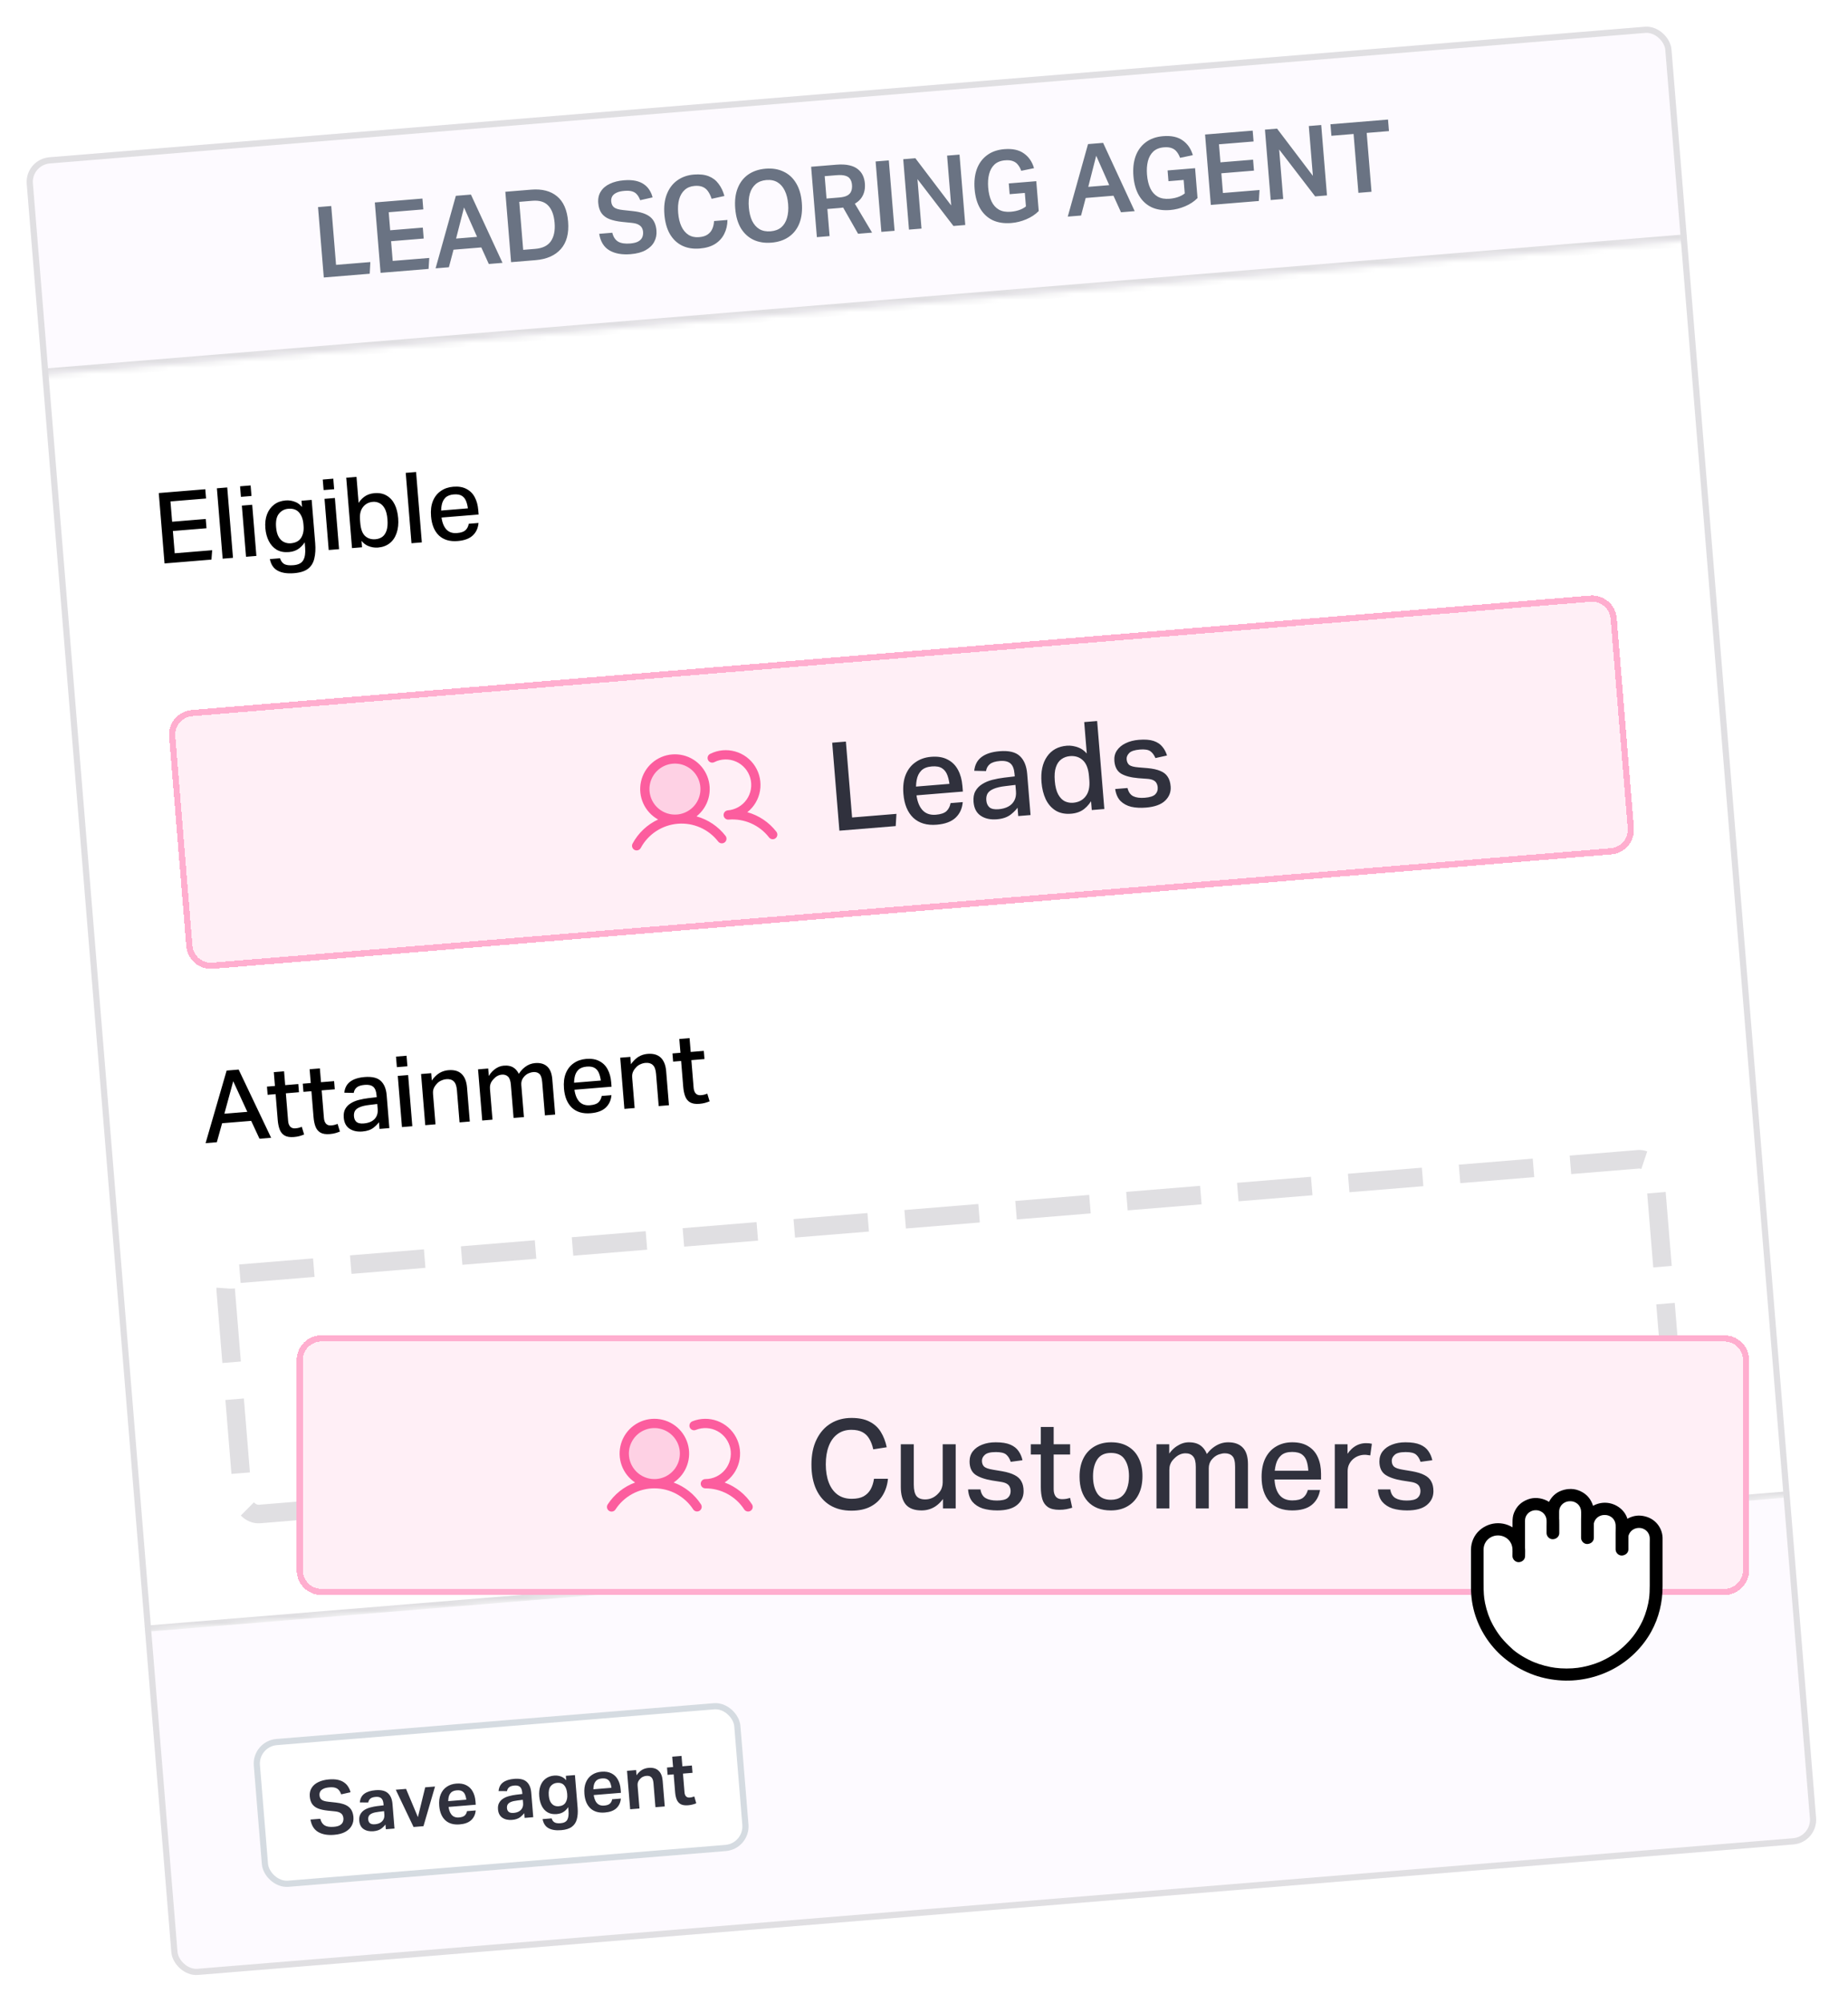 <svg width="299" height="324" viewBox="0 0 299 324" fill="none" xmlns="http://www.w3.org/2000/svg">
<g filter="url(#filter0_d_8469_2997)">
<g clip-path="url(#clip0_8469_2997)">
<rect x="4" y="21.766" width="267" height="295" rx="4" transform="rotate(-4.676 4 21.766)" fill="white"/>
<mask id="path-3-inside-1_8469_2997" fill="white">
<path d="M4 21.766L270.111 -1.08182e-05L272.965 34.883L6.853 56.65L4 21.766Z"/>
</mask>
<path d="M4 21.766L270.111 -1.08182e-05L272.965 34.883L6.853 56.65L4 21.766Z" fill="#FDFAFF"/>
<path d="M272.883 33.887L6.772 55.653L6.935 57.646L273.046 35.88L272.883 33.887Z" fill="#E0DFE2" mask="url(#path-3-inside-1_8469_2997)"/>
<path d="M51.456 29.499L53.593 29.324L54.511 40.551L53.192 38.941L59.921 38.391L59.819 40.277L52.388 40.885L51.456 29.499ZM60.644 28.748L68.347 28.118L68.49 29.872L61.792 30.42L62.762 28.735L63.668 39.802L62.437 38.297L69.453 37.723L69.342 39.498L61.576 40.134L60.644 28.748ZM62.031 33.338L68.41 32.816L68.555 34.586L62.176 35.108L62.031 33.338ZM73.756 27.675L76.195 27.476L81.305 38.52L79.088 38.701L77.796 35.853L77.248 34.453L74.295 27.792L75.555 27.689L73.755 34.739L73.426 36.211L72.63 39.23L70.477 39.406L73.756 27.675ZM72.388 34.706L78.576 34.2L78.719 35.954L72.532 36.46L72.388 34.706ZM81.761 27.02L85.955 26.677C87.699 26.535 89.087 26.892 90.121 27.749C91.165 28.606 91.763 29.97 91.916 31.841C92.072 33.744 91.679 35.226 90.739 36.287C89.808 37.337 88.439 37.936 86.632 38.084L82.693 38.406L81.761 27.02ZM83.501 36.51L86.579 36.258C87.78 36.16 88.629 35.748 89.126 35.023C89.633 34.285 89.836 33.295 89.734 32.051C89.633 30.818 89.295 29.893 88.721 29.277C88.145 28.649 87.288 28.382 86.151 28.475L82.866 28.744L83.879 27.008L84.785 38.075L83.501 36.51ZM96.946 33.821L99.067 33.648C99.229 34.319 99.541 34.797 100.003 35.08C100.464 35.353 101.12 35.454 101.97 35.385C102.533 35.339 102.969 35.228 103.275 35.053C103.582 34.878 103.794 34.658 103.911 34.391C104.029 34.125 104.074 33.832 104.048 33.513C104.028 33.269 103.962 33.044 103.849 32.839C103.736 32.634 103.545 32.463 103.277 32.324C103.019 32.185 102.648 32.092 102.162 32.046L100.673 31.895C99.874 31.81 99.193 31.663 98.63 31.452C98.078 31.24 97.645 30.922 97.332 30.499C97.03 30.074 96.851 29.521 96.795 28.841C96.736 28.118 96.873 27.497 97.205 26.977C97.536 26.447 98.021 26.033 98.66 25.735C99.309 25.425 100.064 25.234 100.925 25.164C101.67 25.103 102.309 25.131 102.843 25.248C103.377 25.365 103.825 25.553 104.189 25.812C104.563 26.07 104.862 26.383 105.084 26.75C105.318 27.116 105.484 27.509 105.582 27.93L103.581 28.382C103.443 28.008 103.274 27.706 103.073 27.477C102.882 27.235 102.622 27.064 102.292 26.962C101.974 26.86 101.559 26.83 101.049 26.872C100.485 26.918 100.045 27.023 99.726 27.188C99.407 27.343 99.182 27.538 99.052 27.773C98.921 28.009 98.868 28.275 98.892 28.573C98.928 29.009 99.083 29.333 99.357 29.546C99.632 29.759 100.109 29.902 100.789 29.975L102.393 30.149C103.645 30.282 104.575 30.591 105.181 31.077C105.788 31.562 106.132 32.299 106.213 33.288C106.268 33.958 106.147 34.567 105.849 35.116C105.562 35.664 105.101 36.113 104.466 36.465C103.842 36.816 103.036 37.031 102.047 37.112C100.633 37.228 99.482 37.022 98.593 36.496C97.705 35.969 97.156 35.078 96.946 33.821ZM107.901 27.387C108.274 26.447 108.834 25.71 109.583 25.178C110.341 24.635 111.235 24.321 112.267 24.236C113.213 24.159 114.012 24.249 114.665 24.506C115.317 24.763 115.848 25.169 116.257 25.724C116.676 26.268 116.992 26.927 117.206 27.701L115.14 28.159C114.983 27.68 114.79 27.278 114.56 26.954C114.341 26.63 114.054 26.391 113.699 26.238C113.344 26.085 112.906 26.03 112.385 26.073C111.736 26.126 111.203 26.341 110.784 26.717C110.365 27.094 110.064 27.6 109.881 28.236C109.708 28.871 109.656 29.608 109.725 30.448C109.794 31.299 109.972 32.028 110.257 32.636C110.541 33.234 110.92 33.684 111.395 33.988C111.88 34.291 112.446 34.416 113.095 34.362C113.68 34.315 114.139 34.175 114.473 33.945C114.818 33.713 115.072 33.414 115.235 33.048C115.407 32.67 115.506 32.239 115.531 31.755L117.699 31.578C117.693 32.413 117.519 33.166 117.178 33.836C116.847 34.505 116.351 35.049 115.69 35.467C115.038 35.873 114.212 36.117 113.213 36.199C112.129 36.288 111.174 36.13 110.349 35.727C109.535 35.323 108.879 34.697 108.381 33.849C107.895 33.001 107.6 31.949 107.497 30.695C107.393 29.419 107.528 28.316 107.901 27.387ZM129.345 32.102C128.982 33.031 128.411 33.768 127.631 34.313C126.862 34.847 125.924 35.159 124.818 35.25C123.734 35.339 122.769 35.187 121.924 34.796C121.077 34.395 120.395 33.771 119.876 32.925C119.367 32.068 119.061 31.006 118.958 29.741C118.853 28.465 118.988 27.363 119.361 26.433C119.734 25.493 120.305 24.756 121.075 24.222C121.855 23.688 122.788 23.376 123.872 23.287C124.967 23.198 125.932 23.354 126.768 23.757C127.613 24.148 128.29 24.767 128.798 25.613C129.317 26.459 129.628 27.515 129.731 28.78C129.836 30.055 129.707 31.163 129.345 32.102ZM121.688 31.717C121.983 32.314 122.378 32.763 122.874 33.065C123.379 33.355 123.983 33.472 124.684 33.415C125.386 33.357 125.957 33.145 126.398 32.777C126.838 32.398 127.15 31.891 127.333 31.256C127.526 30.608 127.588 29.859 127.519 29.009C127.449 28.158 127.267 27.435 126.972 26.838C126.687 26.241 126.297 25.791 125.802 25.489C125.306 25.187 124.708 25.065 124.006 25.122C123.304 25.18 122.728 25.398 122.278 25.777C121.838 26.156 121.521 26.663 121.327 27.3C121.143 27.936 121.086 28.679 121.156 29.529C121.225 30.38 121.403 31.109 121.688 31.717ZM131.237 22.974L135.319 22.64C136.148 22.572 136.847 22.606 137.414 22.741C137.981 22.866 138.442 23.075 138.798 23.367C139.153 23.648 139.421 23.985 139.603 24.376C139.785 24.768 139.895 25.198 139.933 25.666C140.003 26.516 139.848 27.246 139.47 27.855C139.102 28.463 138.478 28.942 137.597 29.292L136.795 29.502C136.658 29.524 136.495 29.554 136.305 29.59C136.115 29.617 135.94 29.637 135.78 29.649L132.766 29.896L132.628 28.206L135.769 27.949C136.354 27.901 136.8 27.79 137.107 27.615C137.413 27.44 137.619 27.209 137.724 26.922C137.84 26.634 137.882 26.294 137.849 25.9C137.818 25.518 137.718 25.205 137.548 24.962C137.388 24.707 137.133 24.53 136.782 24.43C136.43 24.32 135.952 24.29 135.346 24.339L132.332 24.586L133.307 22.965L134.225 34.191L132.168 34.36L131.237 22.974ZM136.284 29.335L138.157 28.684L141.098 33.629L138.834 33.814L136.284 29.335ZM141.671 22.12L143.808 21.945L144.739 33.331L142.602 33.506L141.671 22.12ZM146.14 21.755L148.102 21.594L155.029 30.724L154.041 31.013L153.236 21.174L155.246 21.01L156.177 32.396L154.263 32.552L147.328 23.52L148.3 23.232L149.097 32.975L147.071 33.141L146.14 21.755ZM165.709 25.917L166.915 27.119L163.359 27.41L163.217 25.672L167.666 25.308L168.061 30.14C167.507 30.698 166.832 31.144 166.035 31.477C165.249 31.809 164.447 32.008 163.628 32.075C162.469 32.17 161.461 32.017 160.605 31.616C159.757 31.204 159.085 30.574 158.588 29.726C158.09 28.879 157.79 27.828 157.688 26.573C157.59 25.383 157.707 24.319 158.037 23.382C158.377 22.445 158.921 21.694 159.667 21.13C160.422 20.554 161.363 20.221 162.49 20.128C163.819 20.02 164.876 20.249 165.661 20.816C166.456 21.372 167.002 22.167 167.301 23.202L165.233 23.628C165.094 23.244 164.918 22.921 164.704 22.66C164.5 22.388 164.232 22.191 163.901 22.068C163.569 21.934 163.143 21.889 162.622 21.932C161.899 21.991 161.324 22.22 160.896 22.619C160.479 23.017 160.19 23.538 160.029 24.183C159.867 24.827 159.819 25.548 159.885 26.346C159.956 27.217 160.134 27.957 160.419 28.565C160.704 29.163 161.104 29.612 161.621 29.912C162.137 30.201 162.778 30.315 163.543 30.252C164.117 30.205 164.637 30.088 165.104 29.9C165.58 29.711 165.987 29.442 166.322 29.094L166.107 30.781L165.709 25.917ZM176.039 19.309L178.479 19.11L183.588 30.154L181.372 30.335L180.079 27.487L179.531 26.087L176.578 19.426L177.838 19.323L176.039 26.373L175.71 27.844L174.913 30.863L172.76 31.04L176.039 19.309ZM174.672 26.34L180.859 25.834L181.002 27.588L174.815 28.094L174.672 26.34ZM191.404 23.816L192.61 25.017L189.054 25.308L188.912 23.57L193.361 23.206L193.756 28.038C193.203 28.597 192.528 29.043 191.731 29.375C190.945 29.707 190.142 29.907 189.324 29.974C188.165 30.068 187.157 29.915 186.3 29.515C185.453 29.102 184.781 28.472 184.283 27.625C183.786 26.777 183.486 25.726 183.383 24.472C183.286 23.281 183.402 22.217 183.732 21.28C184.073 20.343 184.616 19.592 185.362 19.028C186.118 18.453 187.059 18.119 188.186 18.027C189.515 17.918 190.572 18.147 191.356 18.715C192.151 19.27 192.698 20.066 192.996 21.101L190.928 21.527C190.79 21.142 190.614 20.819 190.4 20.559C190.195 20.286 189.928 20.089 189.597 19.966C189.265 19.833 188.838 19.787 188.317 19.83C187.594 19.889 187.019 20.118 186.591 20.517C186.175 20.915 185.885 21.436 185.724 22.081C185.563 22.725 185.515 23.446 185.58 24.244C185.651 25.116 185.829 25.855 186.115 26.464C186.399 27.061 186.8 27.51 187.316 27.81C187.832 28.1 188.473 28.213 189.239 28.151C189.813 28.104 190.333 27.986 190.799 27.798C191.276 27.609 191.682 27.341 192.017 26.992L191.802 28.679L191.404 23.816ZM194.977 17.76L202.679 17.13L202.823 18.884L196.125 19.432L197.095 17.747L198 28.814L196.77 27.31L203.786 26.736L203.674 28.511L195.908 29.146L194.977 17.76ZM196.364 22.35L202.743 21.829L202.887 23.599L196.509 24.12L196.364 22.35ZM204.663 16.968L206.625 16.807L213.552 25.937L212.565 26.227L211.76 16.387L213.769 16.223L214.7 27.609L212.787 27.766L205.851 18.733L206.823 18.445L207.62 28.188L205.595 28.354L204.663 16.968ZM219.005 17.673L215.417 17.966L215.264 16.101L224.577 15.339L224.73 17.205L221.126 17.5L221.905 27.02L219.784 27.193L219.005 17.673Z" fill="#6A7383"/>
<mask id="path-6-inside-2_8469_2997" fill="white">
<path d="M6.853 56.65L272.965 34.883L289.595 238.204L23.483 259.971L6.853 56.65Z"/>
</mask>
<path d="M289.513 237.208L23.402 258.974L23.565 260.967L289.676 239.201L289.513 237.208Z" fill="#E0DFE2" mask="url(#path-6-inside-2_8469_2997)"/>
<path d="M25.689 75.754L33.216 75.138L33.339 76.637L26.641 77.185L27.472 75.768L28.378 86.835L27.327 85.573L34.328 85L34.211 86.519L26.621 87.14L25.689 75.754ZM26.91 80.47L33.288 79.948L33.411 81.447L27.032 81.969L26.91 80.47ZM35.092 74.985L36.766 74.848L37.697 86.234L36.023 86.371L35.092 74.985ZM39.13 77.785L40.805 77.648L41.482 85.924L39.807 86.061L39.13 77.785ZM38.843 74.662L40.549 74.522L40.689 76.228L38.982 76.368L38.843 74.662ZM50.998 83.861C51.075 84.797 51.029 85.614 50.861 86.313C50.705 87.021 50.371 87.578 49.858 87.984C49.346 88.39 48.584 88.634 47.574 88.717C46.469 88.807 45.585 88.671 44.924 88.307C44.264 87.955 43.844 87.331 43.663 86.436L45.306 86.302C45.45 86.75 45.679 87.063 45.993 87.241C46.318 87.418 46.81 87.479 47.469 87.425C48.277 87.359 48.811 87.085 49.071 86.604C49.343 86.132 49.443 85.455 49.37 84.573L49.239 82.962L49.539 83.29C49.264 83.859 48.895 84.322 48.432 84.681C47.98 85.039 47.419 85.246 46.749 85.301C45.962 85.365 45.299 85.237 44.759 84.918C44.219 84.587 43.795 84.119 43.489 83.512C43.182 82.906 42.997 82.215 42.934 81.439C42.865 80.599 42.954 79.853 43.2 79.202C43.447 78.55 43.827 78.027 44.34 77.632C44.853 77.236 45.482 77.008 46.227 76.947C46.758 76.904 47.284 76.989 47.805 77.204C48.324 77.407 48.804 77.839 49.243 78.499L48.932 78.813L48.783 76.995L50.425 76.861L50.998 83.861ZM48.713 83.005C49.044 82.475 49.178 81.827 49.115 81.062L49.095 80.806C49.029 79.999 48.795 79.365 48.393 78.905C47.991 78.435 47.412 78.231 46.658 78.293C46.03 78.344 45.522 78.61 45.134 79.092C44.744 79.562 44.59 80.292 44.67 81.281C44.725 81.95 44.871 82.484 45.107 82.882C45.342 83.27 45.631 83.54 45.976 83.694C46.32 83.848 46.673 83.91 47.034 83.881C47.821 83.816 48.38 83.524 48.713 83.005ZM52.507 76.691L54.182 76.554L54.859 84.83L53.184 84.967L52.507 76.691ZM52.22 73.568L53.926 73.428L54.066 75.134L52.359 75.274L52.22 73.568ZM56.021 73.273L57.68 73.137L58.058 77.762L57.771 77.785C58.065 77.194 58.444 76.724 58.908 76.376C59.372 76.027 59.933 75.826 60.592 75.772C61.368 75.709 62.027 75.842 62.568 76.173C63.118 76.492 63.547 76.965 63.856 77.592C64.163 78.209 64.352 78.948 64.422 79.81C64.497 80.724 64.413 81.528 64.17 82.222C63.938 82.915 63.565 83.465 63.053 83.871C62.54 84.276 61.906 84.51 61.152 84.572C60.609 84.616 60.072 84.527 59.54 84.302C59.019 84.078 58.556 83.655 58.152 83.035L58.455 83.011L58.579 84.526L56.953 84.659L56.021 73.273ZM61.382 77.377C61.047 77.212 60.699 77.144 60.338 77.174C59.668 77.229 59.134 77.508 58.737 78.011C58.338 78.504 58.175 79.197 58.248 80.09L58.29 80.6C58.371 81.589 58.632 82.29 59.072 82.703C59.523 83.105 60.077 83.279 60.736 83.225C61.162 83.191 61.531 83.064 61.845 82.846C62.158 82.617 62.392 82.271 62.547 81.809C62.701 81.336 62.748 80.733 62.688 80C62.626 79.245 62.477 78.658 62.239 78.238C62.001 77.819 61.716 77.532 61.382 77.377ZM65.646 72.486L67.32 72.349L68.252 83.734L66.577 83.871L65.646 72.486ZM71.023 82.625C70.28 81.915 69.853 80.88 69.742 79.519C69.663 78.562 69.762 77.741 70.038 77.055C70.323 76.357 70.75 75.814 71.317 75.425C71.884 75.025 72.555 74.794 73.331 74.73C74.182 74.661 74.892 74.779 75.463 75.086C76.044 75.381 76.493 75.826 76.809 76.421C77.124 77.005 77.314 77.696 77.379 78.493L77.439 79.227L70.582 79.787L70.49 78.655L76.518 78.162L75.765 78.769C75.713 78.132 75.61 77.6 75.457 77.173C75.304 76.736 75.069 76.418 74.754 76.219C74.437 76.01 73.991 75.929 73.417 75.975C72.811 76.025 72.355 76.207 72.049 76.521C71.743 76.835 71.546 77.242 71.459 77.741C71.37 78.23 71.35 78.767 71.398 79.351C71.477 80.319 71.73 81.058 72.157 81.569C72.583 82.069 73.179 82.288 73.944 82.225C74.582 82.173 75.04 82.018 75.319 81.76C75.597 81.491 75.772 81.145 75.844 80.722L77.423 80.592C77.352 81.422 77.043 82.095 76.496 82.611C75.95 83.126 75.134 83.428 74.05 83.517C72.785 83.621 71.776 83.323 71.023 82.625Z" fill="black"/>
<g filter="url(#filter1_d_8469_2997)">
<path d="M27.365 111.159C27.185 108.957 28.824 107.026 31.026 106.846L257.27 88.341C259.472 88.161 261.403 89.8 261.583 92.001L264.355 125.888C264.535 128.09 262.896 130.021 260.694 130.201L34.45 148.706C32.248 148.886 30.317 147.247 30.137 145.046L27.365 111.159Z" fill="#FFEFF6" shape-rendering="crispEdges"/>
<path d="M27.863 111.118C27.706 109.192 29.14 107.502 31.067 107.344L257.311 88.839C259.238 88.682 260.927 90.116 261.085 92.042L263.856 125.929C264.014 127.856 262.58 129.545 260.653 129.703L34.409 148.208C32.482 148.366 30.793 146.932 30.635 145.005L27.863 111.118Z" stroke="#FFAECF" shape-rendering="crispEdges"/>
<path opacity="0.2" d="M114.063 119.243C114.141 120.204 113.933 121.167 113.465 122.009C112.996 122.852 112.288 123.537 111.43 123.977C110.573 124.418 109.604 124.594 108.646 124.483C107.688 124.373 106.784 123.981 106.049 123.357C105.314 122.733 104.781 121.905 104.516 120.978C104.251 120.051 104.268 119.066 104.563 118.148C104.858 117.23 105.419 116.421 106.174 115.821C106.929 115.222 107.846 114.86 108.807 114.782C110.095 114.676 111.373 115.087 112.359 115.924C113.344 116.76 113.957 117.954 114.063 119.243Z" fill="#FC5D9E"/>
<path d="M112.692 124.051C113.64 123.302 114.321 122.268 114.635 121.102C114.949 119.936 114.88 118.7 114.437 117.576C113.995 116.453 113.202 115.502 112.177 114.863C111.152 114.225 109.949 113.933 108.745 114.032C107.542 114.13 106.402 114.614 105.494 115.41C104.586 116.206 103.959 117.274 103.705 118.454C103.451 119.635 103.583 120.866 104.083 121.965C104.582 123.065 105.422 123.974 106.479 124.559C104.721 125.375 103.275 126.738 102.355 128.443C102.306 128.53 102.275 128.626 102.264 128.724C102.253 128.823 102.261 128.923 102.289 129.019C102.316 129.114 102.363 129.203 102.425 129.281C102.487 129.358 102.565 129.422 102.652 129.47C102.739 129.517 102.835 129.546 102.934 129.556C103.033 129.566 103.133 129.556 103.228 129.527C103.323 129.498 103.411 129.451 103.488 129.387C103.564 129.324 103.628 129.246 103.674 129.158C104.267 128.058 105.126 127.124 106.171 126.441C107.217 125.758 108.417 125.347 109.662 125.245C110.908 125.143 112.158 125.354 113.301 125.858C114.444 126.362 115.443 127.144 116.207 128.133C116.33 128.286 116.509 128.386 116.705 128.409C116.9 128.433 117.097 128.378 117.253 128.257C117.409 128.136 117.511 127.959 117.537 127.764C117.563 127.569 117.511 127.371 117.393 127.213C116.208 125.68 114.559 124.57 112.692 124.051ZM105.093 119.977C105.026 119.164 105.202 118.349 105.599 117.636C105.995 116.923 106.594 116.343 107.32 115.971C108.046 115.598 108.866 115.449 109.676 115.543C110.487 115.636 111.251 115.968 111.873 116.496C112.495 117.024 112.947 117.724 113.171 118.509C113.395 119.293 113.381 120.126 113.131 120.903C112.881 121.68 112.407 122.365 111.768 122.872C111.129 123.379 110.353 123.685 109.54 123.752C108.45 123.84 107.37 123.492 106.536 122.784C105.702 122.076 105.183 121.067 105.093 119.977ZM125.482 127.593C125.325 127.715 125.126 127.769 124.928 127.744C124.731 127.719 124.552 127.617 124.43 127.46C123.667 126.471 122.668 125.689 121.525 125.185C120.381 124.681 119.13 124.471 117.885 124.574C117.687 124.59 117.49 124.527 117.339 124.399C117.187 124.27 117.093 124.086 117.076 123.888C117.06 123.69 117.123 123.493 117.252 123.341C117.381 123.19 117.565 123.095 117.763 123.079C118.368 123.029 118.955 122.846 119.481 122.543C120.008 122.24 120.461 121.824 120.808 121.325C121.155 120.827 121.388 120.258 121.489 119.659C121.591 119.06 121.559 118.446 121.396 117.861C121.233 117.276 120.943 116.734 120.546 116.274C120.149 115.814 119.656 115.447 119.101 115.2C118.546 114.953 117.943 114.831 117.336 114.844C116.728 114.857 116.131 115.004 115.587 115.274C115.499 115.321 115.402 115.35 115.302 115.359C115.202 115.368 115.102 115.357 115.006 115.326C114.911 115.296 114.822 115.247 114.746 115.181C114.67 115.116 114.608 115.036 114.563 114.947C114.519 114.857 114.492 114.759 114.486 114.659C114.48 114.559 114.494 114.459 114.527 114.364C114.56 114.27 114.612 114.183 114.679 114.108C114.746 114.034 114.828 113.974 114.919 113.932C116.164 113.313 117.594 113.178 118.933 113.551C120.272 113.925 121.426 114.781 122.171 115.955C122.916 117.129 123.2 118.537 122.968 119.908C122.736 121.278 122.005 122.515 120.915 123.378C122.782 123.898 124.431 125.007 125.615 126.541C125.737 126.698 125.792 126.897 125.767 127.095C125.742 127.292 125.639 127.471 125.482 127.593Z" fill="#FC5D9E"/>
<path d="M134.648 112.136L136.861 111.955L138.009 125.988L136.669 124.332L145.041 123.647L144.922 125.624L135.812 126.369L134.648 112.136ZM147.77 124.287C146.841 123.4 146.307 122.106 146.168 120.405C146.07 119.209 146.193 118.182 146.538 117.324C146.895 116.452 147.428 115.773 148.137 115.287C148.845 114.788 149.685 114.498 150.655 114.419C151.718 114.332 152.606 114.48 153.32 114.863C154.046 115.232 154.606 115.788 155.001 116.532C155.396 117.262 155.633 118.125 155.715 119.122L155.79 120.039L147.219 120.74L147.103 119.325L154.638 118.709L153.696 119.468C153.631 118.671 153.503 118.005 153.312 117.473C153.121 116.926 152.827 116.529 152.432 116.28C152.036 116.018 151.48 115.917 150.762 115.975C150.004 116.037 149.434 116.265 149.052 116.657C148.669 117.05 148.423 117.558 148.314 118.182C148.203 118.793 148.178 119.464 148.238 120.195C148.336 121.405 148.653 122.329 149.187 122.967C149.719 123.592 150.464 123.866 151.421 123.788C152.218 123.722 152.791 123.528 153.139 123.206C153.486 122.87 153.705 122.437 153.796 121.908L155.769 121.746C155.68 122.784 155.294 123.625 154.611 124.269C153.928 124.914 152.909 125.291 151.553 125.402C149.972 125.532 148.71 125.16 147.77 124.287ZM166.74 123.839L164.747 124.002L164.567 121.809L164.94 122.2C164.6 122.777 164.14 123.289 163.561 123.738C162.996 124.185 162.241 124.448 161.298 124.525C160.248 124.611 159.376 124.421 158.683 123.956C157.989 123.491 157.601 122.747 157.517 121.724C157.459 121.02 157.559 120.436 157.815 119.974C158.072 119.511 158.435 119.134 158.907 118.841C159.39 118.534 159.939 118.302 160.555 118.144C161.184 117.986 161.823 117.867 162.472 117.787L165.215 117.462L165.328 118.838L162.705 119.152C161.87 119.247 161.213 119.402 160.736 119.614C160.27 119.813 159.95 120.067 159.775 120.375C159.611 120.67 159.548 121.036 159.583 121.475C159.623 121.953 159.794 122.327 160.097 122.596C160.412 122.852 160.902 122.952 161.566 122.898C162.177 122.848 162.701 122.705 163.136 122.468C163.572 122.232 163.9 121.904 164.119 121.485C164.339 121.066 164.426 120.57 164.379 119.999L164.149 117.188C164.083 116.378 163.863 115.814 163.489 115.496C163.114 115.166 162.541 115.032 161.771 115.095C161.027 115.156 160.485 115.327 160.147 115.609C159.809 115.891 159.605 116.262 159.536 116.723L157.626 116.678C157.734 115.706 158.128 114.965 158.809 114.454C159.501 113.93 160.472 113.616 161.722 113.514C163.237 113.39 164.335 113.655 165.017 114.308C165.698 114.948 166.091 115.906 166.195 117.181L166.74 123.839ZM178.678 122.863L176.645 123.029L176.485 121.075L176.844 121.046C176.464 121.8 175.992 122.4 175.426 122.848C174.861 123.295 174.153 123.554 173.302 123.623C172.332 123.703 171.503 123.536 170.813 123.125C170.123 122.699 169.585 122.088 169.198 121.29C168.825 120.491 168.597 119.58 168.513 118.557C168.373 116.843 168.668 115.454 169.397 114.391C170.126 113.328 171.195 112.739 172.603 112.624C173.228 112.573 173.865 112.674 174.514 112.929C175.177 113.182 175.775 113.702 176.308 114.488L175.886 114.482L175.421 108.801L177.514 108.63L178.678 122.863ZM172.296 121.619C172.726 121.811 173.167 121.889 173.619 121.852C174.509 121.779 175.19 121.429 175.66 120.802C176.144 120.174 176.341 119.308 176.25 118.205L176.198 117.567C176.099 116.358 175.768 115.495 175.204 114.98C174.653 114.463 173.959 114.239 173.122 114.307C172.604 114.349 172.143 114.514 171.738 114.802C171.333 115.089 171.034 115.521 170.841 116.099C170.646 116.663 170.586 117.404 170.661 118.321C170.737 119.251 170.924 119.985 171.223 120.523C171.52 121.047 171.877 121.412 172.296 121.619ZM188.512 121.516C187.855 122.145 186.822 122.518 185.413 122.633C184.536 122.705 183.743 122.662 183.035 122.506C182.339 122.336 181.758 122.022 181.292 121.565C180.839 121.094 180.552 120.448 180.432 119.629L182.425 119.466C182.586 120.122 182.896 120.564 183.356 120.794C183.83 121.023 184.452 121.106 185.223 121.043C186.033 120.977 186.594 120.797 186.905 120.504C187.214 120.198 187.35 119.819 187.313 119.367C187.291 119.101 187.226 118.872 187.117 118.681C187.021 118.488 186.847 118.328 186.596 118.202C186.345 118.075 185.977 117.998 185.493 117.971L184.201 117.876C182.989 117.774 182.053 117.53 181.392 117.142C180.744 116.74 180.381 116.061 180.302 115.104C180.249 114.453 180.383 113.887 180.705 113.406C181.039 112.91 181.509 112.517 182.114 112.227C182.731 111.922 183.445 111.737 184.256 111.671C185.252 111.589 186.053 111.651 186.659 111.855C187.264 112.06 187.731 112.37 188.059 112.784C188.399 113.185 188.652 113.659 188.818 114.207L186.945 114.621C186.73 114.117 186.452 113.745 186.111 113.505C185.771 113.266 185.208 113.178 184.424 113.242C183.56 113.313 182.981 113.507 182.686 113.826C182.39 114.131 182.257 114.463 182.286 114.822C182.319 115.22 182.457 115.523 182.701 115.731C182.959 115.937 183.465 116.07 184.219 116.129L185.674 116.25C186.523 116.328 187.211 116.479 187.737 116.704C188.263 116.915 188.656 117.224 188.917 117.631C189.19 118.023 189.353 118.545 189.406 119.196C189.48 120.099 189.182 120.873 188.512 121.516Z" fill="#30313D"/>
</g>
<path d="M36.669 169.169L38.615 169.01L43.868 180.043L41.986 180.197L40.583 177.181L40.066 175.955L37.001 169.303L38.197 169.205L36.27 176.266L35.975 177.558L35.081 180.762L33.263 180.91L36.669 169.169ZM35.145 176.245L41.189 175.751L41.311 177.25L35.268 177.744L35.145 176.245ZM46.618 177.33C46.649 177.712 46.76 178.014 46.949 178.234C47.149 178.453 47.429 178.547 47.791 178.518C48.014 178.5 48.209 178.468 48.377 178.422C48.544 178.365 48.695 178.316 48.83 178.272L49.204 179.51C48.977 179.604 48.732 179.688 48.471 179.763C48.209 179.838 47.903 179.889 47.552 179.918C46.914 179.97 46.41 179.888 46.039 179.673C45.679 179.456 45.417 179.135 45.254 178.709C45.09 178.273 44.984 177.763 44.936 177.178L44.302 169.428L45.961 169.292L46.618 177.33ZM48.372 172.675L43.301 173.09L43.193 171.766L48.264 171.351L48.372 172.675ZM52.411 176.856C52.443 177.238 52.553 177.54 52.742 177.76C52.942 177.979 53.222 178.074 53.584 178.044C53.807 178.026 54.003 177.994 54.17 177.948C54.337 177.892 54.488 177.842 54.623 177.799L54.998 179.036C54.77 179.13 54.525 179.214 54.264 179.289C54.002 179.364 53.696 179.416 53.345 179.444C52.707 179.496 52.203 179.415 51.832 179.199C51.472 178.982 51.21 178.661 51.047 178.236C50.883 177.799 50.777 177.289 50.729 176.704L50.095 168.954L51.754 168.819L52.411 176.856ZM54.166 172.201L49.094 172.616L48.986 171.292L54.057 170.878L54.166 172.201ZM62.997 178.478L61.402 178.609L61.259 176.854L61.557 177.167C61.285 177.628 60.917 178.038 60.454 178.397C60.002 178.755 59.398 178.965 58.643 179.027C57.803 179.096 57.106 178.944 56.551 178.572C55.996 178.2 55.685 177.605 55.618 176.786C55.572 176.223 55.652 175.756 55.857 175.386C56.062 175.016 56.353 174.714 56.73 174.48C57.117 174.234 57.556 174.048 58.049 173.922C58.552 173.796 59.064 173.7 59.583 173.636L61.777 173.377L61.867 174.477L59.769 174.729C59.1 174.805 58.575 174.928 58.193 175.099C57.821 175.257 57.565 175.46 57.425 175.707C57.294 175.943 57.243 176.236 57.272 176.587C57.303 176.969 57.44 177.269 57.682 177.484C57.934 177.688 58.326 177.769 58.858 177.725C59.347 177.685 59.766 177.571 60.114 177.382C60.462 177.193 60.724 176.93 60.9 176.595C61.076 176.259 61.146 175.863 61.108 175.406L60.924 173.157C60.871 172.509 60.695 172.058 60.396 171.804C60.096 171.54 59.638 171.433 59.021 171.483C58.426 171.532 57.993 171.669 57.723 171.894C57.452 172.12 57.289 172.417 57.234 172.785L55.706 172.75C55.792 171.972 56.107 171.379 56.652 170.97C57.206 170.551 57.983 170.3 58.982 170.218C60.194 170.119 61.073 170.331 61.619 170.853C62.164 171.365 62.478 172.131 62.561 173.152L62.997 178.478ZM64.359 170.035L66.034 169.898L66.711 178.174L65.037 178.311L64.359 170.035ZM64.072 166.912L65.778 166.772L65.918 168.479L64.212 168.618L64.072 166.912ZM68.128 169.727L69.77 169.592L69.962 171.937L69.475 171.479C69.741 170.933 70.037 170.496 70.363 170.17C70.689 169.833 71.032 169.58 71.393 169.412C71.764 169.242 72.152 169.141 72.556 169.108C73.481 169.032 74.193 169.236 74.693 169.72C75.193 170.203 75.482 170.929 75.561 171.896L76.013 177.414L74.354 177.549L73.929 172.351C73.873 171.66 73.7 171.181 73.41 170.916C73.131 170.639 72.736 170.522 72.226 170.564C71.939 170.587 71.656 170.664 71.378 170.793C71.098 170.913 70.856 171.093 70.651 171.334C70.514 171.485 70.398 171.639 70.304 171.796C70.21 171.954 70.138 172.131 70.09 172.327C70.052 172.513 70.043 172.733 70.064 172.988L70.463 177.867L68.805 178.003L68.128 169.727ZM77.347 168.973L78.99 168.838L79.181 171.183L78.796 170.588C79.124 169.887 79.524 169.356 79.998 168.997C80.471 168.626 80.973 168.419 81.504 168.376C82.206 168.318 82.768 168.449 83.19 168.768C83.623 169.086 83.939 169.557 84.14 170.183L83.674 170.173C84.015 169.503 84.433 168.982 84.927 168.61C85.42 168.227 85.969 168.011 86.575 167.961C87.394 167.894 88.04 168.071 88.513 168.493C88.997 168.913 89.278 169.607 89.358 170.575L89.825 176.284L88.166 176.42L87.728 171.061C87.671 170.37 87.517 169.917 87.264 169.703C87.02 169.476 86.686 169.381 86.261 169.416C86.038 169.434 85.802 169.496 85.554 169.602C85.315 169.696 85.087 169.854 84.87 170.075C84.762 170.191 84.66 170.322 84.565 170.469C84.481 170.615 84.419 170.776 84.38 170.95C84.34 171.124 84.329 171.313 84.346 171.515L84.769 176.697L83.095 176.834L82.657 171.476C82.604 170.828 82.45 170.385 82.195 170.149C81.95 169.902 81.615 169.796 81.19 169.83C80.679 169.872 80.229 170.118 79.837 170.567C79.739 170.671 79.637 170.803 79.532 170.961C79.437 171.108 79.366 171.28 79.318 171.476C79.27 171.673 79.256 171.904 79.278 172.17L79.683 177.113L78.024 177.249L77.347 168.973ZM92.531 175.18C91.788 174.47 91.36 173.435 91.249 172.074C91.171 171.117 91.269 170.295 91.545 169.609C91.831 168.912 92.257 168.369 92.825 167.98C93.391 167.58 94.063 167.349 94.839 167.285C95.689 167.216 96.4 167.334 96.971 167.641C97.551 167.936 98 168.38 98.316 168.975C98.631 169.56 98.822 170.25 98.887 171.048L98.947 171.781L92.09 172.342L91.997 171.21L98.025 170.717L97.272 171.324C97.22 170.686 97.118 170.154 96.965 169.728C96.811 169.291 96.577 168.973 96.261 168.774C95.944 168.565 95.499 168.483 94.924 168.53C94.319 168.58 93.862 168.762 93.556 169.076C93.25 169.39 93.053 169.796 92.966 170.296C92.877 170.785 92.857 171.321 92.905 171.906C92.984 172.874 93.237 173.613 93.664 174.124C94.091 174.624 94.686 174.843 95.452 174.78C96.09 174.728 96.548 174.573 96.826 174.315C97.104 174.046 97.279 173.7 97.352 173.276L98.93 173.147C98.859 173.977 98.55 174.65 98.004 175.165C97.457 175.681 96.642 175.983 95.557 176.072C94.292 176.175 93.283 175.878 92.531 175.18ZM100.348 167.091L101.991 166.957L102.183 169.301L101.696 168.843C101.961 168.297 102.257 167.861 102.584 167.535C102.91 167.198 103.253 166.945 103.614 166.776C103.985 166.607 104.373 166.505 104.777 166.472C105.702 166.397 106.414 166.601 106.914 167.084C107.413 167.568 107.703 168.293 107.782 169.261L108.233 174.778L106.575 174.914L106.15 169.715C106.093 169.024 105.92 168.546 105.631 168.281C105.351 168.004 104.956 167.886 104.446 167.928C104.159 167.952 103.876 168.028 103.598 168.158C103.319 168.277 103.077 168.457 102.872 168.699C102.734 168.849 102.618 169.003 102.524 169.161C102.43 169.318 102.359 169.495 102.311 169.692C102.273 169.877 102.264 170.097 102.285 170.352L102.684 175.232L101.025 175.368L100.348 167.091ZM112.227 171.963C112.258 172.346 112.369 172.647 112.558 172.867C112.758 173.086 113.038 173.181 113.4 173.152C113.623 173.133 113.818 173.101 113.986 173.055C114.153 172.999 114.304 172.949 114.439 172.906L114.813 174.144C114.586 174.237 114.341 174.321 114.08 174.396C113.818 174.471 113.512 174.523 113.161 174.552C112.523 174.604 112.019 174.522 111.648 174.306C111.288 174.09 111.026 173.768 110.863 173.343C110.699 172.907 110.593 172.397 110.545 171.812L109.911 164.062L111.57 163.926L112.227 171.963ZM113.981 167.309L108.91 167.723L108.802 166.4L113.873 165.985L113.981 167.309Z" fill="black"/>
<rect x="36.319" y="202.232" width="232" height="39" rx="2.5" transform="rotate(-4.676 36.319 202.232)" stroke="#E0DFE2" stroke-width="3" stroke-dasharray="12 6"/>
<rect width="267" height="56" transform="translate(23.483 259.971) rotate(-4.676)" fill="#FDFAFF"/>
<g filter="url(#filter2_dd_8469_2997)">
<rect x="40.735" y="274.613" width="79" height="24" rx="4" transform="rotate(-4.676 40.735 274.613)" fill="white"/>
<rect x="41.274" y="275.071" width="78" height="23" rx="3.5" transform="rotate(-4.676 41.274 275.071)" stroke="#D5DBE1"/>
<path d="M50.234 287.325L51.825 287.195C51.946 287.699 52.18 288.057 52.527 288.269C52.873 288.474 53.364 288.55 54.002 288.498C54.425 288.463 54.751 288.38 54.981 288.249C55.211 288.118 55.37 287.952 55.459 287.752C55.547 287.553 55.581 287.333 55.561 287.094C55.546 286.911 55.496 286.742 55.411 286.588C55.327 286.435 55.184 286.306 54.983 286.202C54.789 286.098 54.511 286.028 54.147 285.994L53.03 285.88C52.431 285.817 51.92 285.706 51.498 285.548C51.083 285.389 50.759 285.151 50.524 284.833C50.297 284.514 50.163 284.1 50.121 283.59C50.077 283.048 50.179 282.582 50.428 282.192C50.677 281.794 51.041 281.484 51.52 281.26C52.007 281.027 52.573 280.885 53.219 280.832C53.777 280.786 54.256 280.807 54.657 280.895C55.057 280.983 55.394 281.124 55.667 281.318C55.947 281.512 56.171 281.746 56.338 282.022C56.513 282.296 56.638 282.591 56.712 282.906L55.21 283.246C55.107 282.965 54.98 282.739 54.83 282.566C54.686 282.386 54.491 282.257 54.244 282.181C54.005 282.104 53.694 282.081 53.312 282.113C52.889 282.147 52.558 282.227 52.32 282.35C52.08 282.466 51.912 282.613 51.814 282.789C51.716 282.966 51.676 283.166 51.694 283.389C51.721 283.716 51.837 283.959 52.043 284.119C52.249 284.279 52.606 284.386 53.117 284.44L54.319 284.571C55.259 284.671 55.956 284.902 56.411 285.267C56.866 285.631 57.124 286.183 57.185 286.925C57.226 287.427 57.135 287.884 56.912 288.296C56.696 288.707 56.351 289.044 55.875 289.308C55.407 289.571 54.802 289.733 54.06 289.793C53 289.88 52.136 289.726 51.47 289.331C50.803 288.936 50.392 288.267 50.234 287.325ZM63.828 288.778L62.429 288.892L62.32 287.564L62.56 287.846C62.34 288.201 62.06 288.509 61.721 288.769C61.388 289.021 60.951 289.169 60.408 289.214C59.779 289.265 59.251 289.148 58.827 288.862C58.41 288.575 58.176 288.124 58.126 287.51C58.092 287.096 58.152 286.75 58.306 286.472C58.459 286.187 58.673 285.956 58.948 285.781C59.23 285.598 59.556 285.459 59.925 285.364C60.302 285.261 60.697 285.185 61.11 285.135L62.816 284.935L62.892 285.868L61.259 286.074C60.814 286.126 60.464 286.207 60.208 286.317C59.96 286.425 59.786 286.564 59.688 286.732C59.597 286.892 59.56 287.088 59.579 287.319C59.601 287.582 59.697 287.783 59.869 287.921C60.041 288.06 60.306 288.114 60.665 288.085C60.992 288.058 61.275 287.979 61.513 287.847C61.75 287.707 61.928 287.524 62.046 287.298C62.164 287.072 62.21 286.803 62.184 286.492L62.046 284.794C62.01 284.363 61.893 284.06 61.694 283.883C61.495 283.699 61.191 283.623 60.785 283.657C60.386 283.689 60.097 283.785 59.917 283.944C59.737 284.096 59.625 284.301 59.583 284.562L58.221 284.553C58.275 283.938 58.514 283.473 58.938 283.158C59.369 282.833 59.971 282.64 60.745 282.576C61.661 282.501 62.333 282.659 62.758 283.05C63.19 283.432 63.439 284.017 63.504 284.807L63.828 288.778ZM64.035 282.5L65.698 282.364L67.956 287.742L67.406 287.787L68.796 282.11L70.386 281.98L68.515 288.394L66.912 288.525L64.035 282.5ZM72.053 287.443C71.48 286.912 71.151 286.132 71.067 285.103C71.008 284.386 71.086 283.769 71.301 283.254C71.515 282.731 71.839 282.323 72.272 282.031C72.705 281.73 73.221 281.556 73.819 281.507C74.465 281.454 75.005 281.542 75.442 281.772C75.885 281.992 76.229 282.325 76.475 282.771C76.728 283.215 76.879 283.745 76.93 284.359L76.975 284.921L71.833 285.342L71.756 284.409L76.158 284.049L75.498 284.524C75.462 284.078 75.391 283.706 75.287 283.41C75.19 283.112 75.032 282.897 74.812 282.762C74.6 282.619 74.298 282.563 73.908 282.595C73.493 282.629 73.182 282.751 72.974 282.961C72.767 283.17 72.633 283.446 72.573 283.788C72.512 284.13 72.5 284.52 72.536 284.959C72.593 285.661 72.764 286.184 73.05 286.53C73.335 286.876 73.74 287.028 74.267 286.985C74.689 286.95 74.998 286.845 75.192 286.668C75.386 286.492 75.507 286.257 75.556 285.964L76.967 285.849C76.908 286.496 76.665 287.017 76.24 287.413C75.815 287.809 75.192 288.041 74.371 288.108C73.398 288.187 72.625 287.966 72.053 287.443ZM86.277 286.941L84.877 287.056L84.769 285.728L85.009 286.01C84.789 286.365 84.509 286.673 84.169 286.933C83.837 287.185 83.399 287.333 82.857 287.378C82.227 287.429 81.7 287.312 81.275 287.025C80.858 286.738 80.625 286.288 80.575 285.674C80.541 285.259 80.601 284.913 80.754 284.636C80.908 284.351 81.122 284.12 81.396 283.945C81.678 283.762 82.004 283.623 82.374 283.528C82.75 283.425 83.145 283.349 83.559 283.299L85.264 283.099L85.341 284.032L83.708 284.238C83.263 284.29 82.912 284.371 82.656 284.48C82.408 284.589 82.235 284.728 82.136 284.896C82.045 285.056 82.009 285.252 82.028 285.483C82.049 285.746 82.146 285.947 82.318 286.085C82.49 286.224 82.755 286.278 83.114 286.249C83.441 286.222 83.723 286.143 83.961 286.011C84.199 285.871 84.376 285.688 84.494 285.462C84.612 285.235 84.658 284.967 84.633 284.656L84.494 282.958C84.459 282.527 84.342 282.223 84.143 282.047C83.943 281.863 83.64 281.787 83.233 281.821C82.835 281.853 82.545 281.949 82.366 282.108C82.186 282.259 82.074 282.465 82.031 282.726L80.67 282.716C80.724 282.102 80.963 281.637 81.386 281.321C81.817 280.997 82.42 280.803 83.193 280.74C84.11 280.665 84.781 280.823 85.206 281.214C85.639 281.596 85.888 282.181 85.952 282.971L86.277 286.941ZM93.459 285.439C93.516 286.141 93.473 286.75 93.331 287.267C93.197 287.784 92.929 288.191 92.528 288.489C92.128 288.795 91.553 288.978 90.803 289.039C89.942 289.11 89.255 289.002 88.742 288.714C88.237 288.435 87.921 287.947 87.791 287.251L89.251 287.132C89.348 287.445 89.506 287.661 89.725 287.779C89.944 287.906 90.269 287.951 90.699 287.916C91.241 287.872 91.603 287.686 91.785 287.358C91.967 287.03 92.033 286.555 91.982 285.933L91.882 284.713L92.11 284.995C91.911 285.413 91.642 285.748 91.301 286.001C90.969 286.253 90.559 286.399 90.073 286.438C89.499 286.485 89.009 286.393 88.605 286.161C88.209 285.929 87.896 285.589 87.667 285.142C87.437 284.687 87.298 284.161 87.249 283.563C87.197 282.933 87.26 282.374 87.437 281.886C87.614 281.398 87.891 281.01 88.269 280.722C88.654 280.426 89.121 280.255 89.672 280.21C90.078 280.177 90.469 280.237 90.842 280.391C91.215 280.538 91.562 280.846 91.881 281.318L91.668 281.648L91.553 280.249L93.024 280.129L93.459 285.439ZM91.499 284.588C91.726 284.232 91.819 283.795 91.777 283.277L91.761 283.086C91.717 282.543 91.561 282.115 91.295 281.799C91.028 281.484 90.639 281.347 90.129 281.389C89.699 281.424 89.352 281.605 89.09 281.931C88.836 282.257 88.736 282.751 88.79 283.413C88.827 283.867 88.925 284.229 89.083 284.497C89.241 284.757 89.433 284.942 89.658 285.051C89.891 285.153 90.135 285.193 90.391 285.172C90.909 285.13 91.278 284.935 91.499 284.588ZM95.541 285.522C94.967 284.99 94.639 284.211 94.555 283.182C94.496 282.465 94.574 281.848 94.789 281.333C95.003 280.81 95.327 280.402 95.76 280.11C96.193 279.809 96.709 279.635 97.307 279.586C97.953 279.533 98.493 279.621 98.93 279.85C99.373 280.071 99.717 280.404 99.963 280.849C100.216 281.294 100.367 281.824 100.417 282.438L100.463 283L95.321 283.42L95.244 282.488L99.646 282.128L98.986 282.603C98.95 282.156 98.879 281.785 98.775 281.488C98.678 281.191 98.52 280.976 98.3 280.841C98.088 280.698 97.786 280.642 97.396 280.674C96.981 280.708 96.67 280.83 96.462 281.039C96.255 281.249 96.121 281.525 96.06 281.867C96 282.209 95.988 282.599 96.024 283.038C96.081 283.74 96.252 284.263 96.538 284.609C96.823 284.955 97.228 285.107 97.755 285.063C98.177 285.029 98.486 284.923 98.68 284.747C98.874 284.571 98.996 284.336 99.044 284.043L100.455 283.928C100.396 284.575 100.153 285.096 99.728 285.492C99.303 285.888 98.68 286.12 97.859 286.187C96.886 286.266 96.113 286.045 95.541 285.522ZM101.449 279.44L102.92 279.319L103.07 281.149L102.663 280.737C102.869 280.311 103.094 279.975 103.339 279.73C103.583 279.478 103.837 279.292 104.1 279.175C104.372 279.056 104.655 278.985 104.95 278.961C105.643 278.904 106.178 279.057 106.552 279.42C106.935 279.774 107.155 280.313 107.215 281.039L107.555 285.201L106.048 285.324L105.731 281.449C105.693 280.987 105.579 280.667 105.388 280.49C105.204 280.304 104.937 280.226 104.586 280.255C104.395 280.27 104.202 280.322 104.009 280.41C103.823 280.498 103.665 280.623 103.534 280.786C103.445 280.882 103.369 280.984 103.306 281.094C103.25 281.195 103.208 281.31 103.178 281.441C103.156 281.564 103.152 281.708 103.165 281.876L103.465 285.536L101.958 285.659L101.449 279.44ZM110.752 282.929C110.774 283.208 110.856 283.422 110.997 283.571C111.137 283.72 111.339 283.784 111.602 283.762C111.754 283.75 111.888 283.727 112.006 283.693C112.124 283.659 112.233 283.622 112.334 283.582L112.653 284.688C112.46 284.776 112.257 284.845 112.044 284.894C111.84 284.951 111.602 284.99 111.331 285.013C110.837 285.053 110.443 284.997 110.15 284.844C109.856 284.684 109.639 284.441 109.5 284.115C109.36 283.781 109.271 283.375 109.232 282.897L108.762 277.156L110.269 277.033L110.752 282.929ZM112.046 279.765L108.015 280.094L107.919 278.91L111.949 278.581L112.046 279.765Z" fill="#30313D"/>
</g>
<g filter="url(#filter3_d_8469_2997)">
<path d="M48 212C48 209.791 49.791 208 52 208H279C281.209 208 283 209.791 283 212V246C283 248.209 281.209 250 279 250H52C49.791 250 48 248.209 48 246V212Z" fill="#FFEFF6" shape-rendering="crispEdges"/>
<path d="M48.5 212C48.5 210.067 50.067 208.5 52 208.5H279C280.933 208.5 282.5 210.067 282.5 212V246C282.5 247.933 280.933 249.5 279 249.5H52C50.067 249.5 48.5 247.933 48.5 246V212Z" stroke="#FFAECF" shape-rendering="crispEdges"/>
<path opacity="0.2" d="M110.75 227.125C110.75 228.089 110.464 229.032 109.928 229.833C109.393 230.635 108.631 231.26 107.741 231.629C106.85 231.998 105.87 232.094 104.924 231.906C103.978 231.718 103.11 231.254 102.428 230.572C101.746 229.89 101.282 229.022 101.094 228.076C100.906 227.13 101.002 226.15 101.371 225.259C101.74 224.369 102.365 223.607 103.167 223.072C103.968 222.536 104.911 222.25 105.875 222.25C107.168 222.25 108.408 222.764 109.322 223.678C110.236 224.592 110.75 225.832 110.75 227.125Z" fill="#FC5D9E"/>
<path d="M108.992 231.805C109.997 231.136 110.761 230.161 111.169 229.024C111.577 227.888 111.609 226.65 111.259 225.494C110.91 224.339 110.197 223.326 109.228 222.606C108.258 221.886 107.083 221.498 105.875 221.498C104.667 221.498 103.492 221.886 102.522 222.606C101.553 223.326 100.84 224.339 100.491 225.494C100.141 226.65 100.173 227.888 100.581 229.024C100.99 230.161 101.753 231.136 102.758 231.805C100.94 232.475 99.387 233.715 98.331 235.34C98.275 235.423 98.237 235.515 98.218 235.613C98.198 235.71 98.198 235.811 98.218 235.908C98.238 236.006 98.277 236.098 98.333 236.18C98.389 236.263 98.46 236.333 98.543 236.387C98.627 236.441 98.72 236.479 98.818 236.497C98.915 236.515 99.016 236.513 99.113 236.492C99.21 236.471 99.302 236.43 99.383 236.373C99.465 236.316 99.534 236.244 99.587 236.16C100.268 235.112 101.2 234.252 102.298 233.656C103.396 233.06 104.626 232.748 105.875 232.748C107.124 232.748 108.354 233.06 109.452 233.656C110.55 234.252 111.482 235.112 112.163 236.16C112.273 236.323 112.443 236.437 112.636 236.476C112.829 236.515 113.03 236.477 113.195 236.369C113.36 236.262 113.476 236.093 113.518 235.901C113.56 235.708 113.524 235.507 113.419 235.34C112.363 233.715 110.811 232.475 108.992 231.805ZM101.75 227.125C101.75 226.309 101.992 225.512 102.445 224.833C102.898 224.155 103.543 223.626 104.296 223.314C105.05 223.002 105.88 222.92 106.68 223.079C107.48 223.238 108.215 223.631 108.792 224.208C109.369 224.785 109.762 225.52 109.921 226.32C110.08 227.12 109.998 227.95 109.686 228.704C109.374 229.457 108.845 230.102 108.167 230.555C107.488 231.008 106.691 231.25 105.875 231.25C104.781 231.249 103.733 230.814 102.96 230.04C102.186 229.267 101.751 228.219 101.75 227.125ZM121.451 236.378C121.284 236.487 121.081 236.525 120.887 236.484C120.692 236.443 120.522 236.326 120.413 236.16C119.733 235.112 118.801 234.251 117.703 233.655C116.604 233.059 115.374 232.748 114.125 232.75C113.926 232.75 113.735 232.671 113.595 232.53C113.454 232.39 113.375 232.199 113.375 232C113.375 231.801 113.454 231.61 113.595 231.47C113.735 231.329 113.926 231.25 114.125 231.25C114.733 231.249 115.332 231.115 115.882 230.855C116.431 230.596 116.916 230.219 117.303 229.75C117.69 229.282 117.968 228.733 118.118 228.145C118.268 227.556 118.287 226.942 118.172 226.345C118.057 225.749 117.812 225.185 117.454 224.694C117.096 224.203 116.634 223.798 116.101 223.506C115.568 223.215 114.977 223.044 114.371 223.008C113.764 222.971 113.157 223.068 112.593 223.293C112.501 223.333 112.402 223.354 112.302 223.355C112.202 223.356 112.102 223.337 112.01 223.298C111.917 223.26 111.833 223.204 111.762 223.133C111.692 223.061 111.636 222.977 111.599 222.884C111.562 222.791 111.544 222.691 111.546 222.591C111.548 222.491 111.57 222.392 111.61 222.3C111.651 222.209 111.71 222.126 111.783 222.058C111.856 221.989 111.942 221.936 112.036 221.901C113.328 221.386 114.764 221.368 116.068 221.849C117.372 222.331 118.452 223.278 119.099 224.509C119.746 225.739 119.914 227.166 119.571 228.513C119.228 229.861 118.399 231.033 117.242 231.805C119.061 232.475 120.613 233.715 121.669 235.34C121.778 235.507 121.816 235.71 121.775 235.904C121.734 236.099 121.617 236.269 121.451 236.378Z" fill="#FC5D9E"/>
<path d="M132.13 224.82C132.69 223.687 133.457 222.827 134.43 222.24C135.403 221.653 136.517 221.36 137.77 221.36C138.957 221.36 139.93 221.56 140.69 221.96C141.463 222.347 142.07 222.9 142.51 223.62C142.95 224.327 143.27 225.153 143.47 226.1L141.29 226.44C141.143 225.773 140.93 225.207 140.65 224.74C140.383 224.273 140.017 223.913 139.55 223.66C139.083 223.407 138.483 223.28 137.75 223.28C136.87 223.28 136.117 223.513 135.49 223.98C134.877 224.433 134.41 225.08 134.09 225.92C133.77 226.747 133.61 227.727 133.61 228.86C133.61 229.98 133.77 230.96 134.09 231.8C134.41 232.64 134.883 233.293 135.51 233.76C136.137 234.213 136.897 234.44 137.79 234.44C138.603 234.44 139.25 234.307 139.73 234.04C140.223 233.76 140.603 233.38 140.87 232.9C141.137 232.407 141.317 231.84 141.41 231.2H143.67C143.577 232.2 143.29 233.093 142.81 233.88C142.343 234.653 141.69 235.26 140.85 235.7C140.01 236.14 138.977 236.36 137.75 236.36C136.417 236.36 135.263 236.067 134.29 235.48C133.33 234.893 132.59 234.047 132.07 232.94C131.55 231.82 131.29 230.473 131.29 228.9C131.29 227.3 131.57 225.94 132.13 224.82ZM154.627 236H152.567V232.82L152.987 233.86C152.467 234.713 151.881 235.34 151.227 235.74C150.587 236.127 149.881 236.32 149.107 236.32C147.947 236.32 147.094 236 146.547 235.36C146.014 234.707 145.747 233.76 145.747 232.52V225.62H147.847V232.14C147.847 233.007 147.994 233.627 148.287 234C148.581 234.36 149.047 234.54 149.687 234.54C150.421 234.54 151.067 234.28 151.627 233.76C151.827 233.573 151.987 233.393 152.107 233.22C152.241 233.033 152.341 232.82 152.407 232.58C152.487 232.34 152.527 232.067 152.527 231.76V225.62H154.627V236ZM164.534 235.46C163.827 236.033 162.767 236.32 161.354 236.32C160.474 236.32 159.687 236.213 158.994 236C158.314 235.773 157.761 235.413 157.334 234.92C156.921 234.413 156.687 233.747 156.634 232.92H158.634C158.741 233.587 159.014 234.053 159.454 234.32C159.907 234.587 160.521 234.72 161.294 234.72C162.107 234.72 162.681 234.587 163.014 234.32C163.347 234.04 163.514 233.673 163.514 233.22C163.514 232.953 163.467 232.72 163.374 232.52C163.294 232.32 163.134 232.147 162.894 232C162.654 231.853 162.294 231.747 161.814 231.68L160.534 231.48C159.334 231.28 158.421 230.96 157.794 230.52C157.181 230.067 156.874 229.36 156.874 228.4C156.874 227.747 157.054 227.193 157.414 226.74C157.787 226.273 158.287 225.92 158.914 225.68C159.554 225.427 160.281 225.3 161.094 225.3C162.094 225.3 162.887 225.427 163.474 225.68C164.061 225.933 164.501 226.28 164.794 226.72C165.101 227.147 165.314 227.64 165.434 228.2L163.534 228.46C163.361 227.94 163.114 227.547 162.794 227.28C162.474 227.013 161.921 226.88 161.134 226.88C160.267 226.88 159.674 227.027 159.354 227.32C159.034 227.6 158.874 227.92 158.874 228.28C158.874 228.68 158.987 228.993 159.214 229.22C159.454 229.447 159.947 229.62 160.694 229.74L162.134 229.98C162.974 230.127 163.647 230.333 164.154 230.6C164.661 230.853 165.027 231.193 165.254 231.62C165.494 232.033 165.614 232.567 165.614 233.22C165.614 234.127 165.254 234.873 164.534 235.46ZM170.481 232.9C170.481 233.38 170.588 233.767 170.801 234.06C171.028 234.353 171.368 234.5 171.821 234.5C172.101 234.5 172.348 234.48 172.561 234.44C172.775 234.387 172.968 234.34 173.141 234.3L173.481 235.88C173.188 235.973 172.875 236.053 172.541 236.12C172.208 236.187 171.821 236.22 171.381 236.22C170.581 236.22 169.961 236.067 169.521 235.76C169.095 235.453 168.801 235.027 168.641 234.48C168.481 233.92 168.401 233.273 168.401 232.54V222.82H170.481V232.9ZM173.141 227.28H166.781V225.62H173.141V227.28ZM175.987 234.86C175.107 233.887 174.667 232.547 174.667 230.84C174.667 229.707 174.874 228.727 175.287 227.9C175.7 227.073 176.294 226.433 177.067 225.98C177.84 225.527 178.747 225.3 179.787 225.3C180.84 225.3 181.74 225.52 182.487 225.96C183.247 226.4 183.827 227.027 184.227 227.84C184.64 228.653 184.847 229.627 184.847 230.76C184.847 231.907 184.64 232.893 184.227 233.72C183.814 234.547 183.22 235.187 182.447 235.64C181.687 236.093 180.78 236.32 179.727 236.32C178.127 236.32 176.88 235.833 175.987 234.86ZM181.407 234.12C181.834 233.8 182.147 233.353 182.347 232.78C182.56 232.193 182.667 231.527 182.667 230.78C182.667 229.66 182.434 228.753 181.967 228.06C181.514 227.367 180.774 227.02 179.747 227.02C178.734 227.02 177.994 227.373 177.527 228.08C177.074 228.773 176.847 229.68 176.847 230.8C176.847 231.933 177.074 232.853 177.527 233.56C177.98 234.253 178.72 234.6 179.747 234.6C180.427 234.6 180.98 234.44 181.407 234.12ZM187.116 225.62H189.176V228.56L188.756 227.78C189.236 226.94 189.79 226.32 190.416 225.92C191.043 225.507 191.69 225.3 192.356 225.3C193.236 225.3 193.923 225.52 194.416 225.96C194.923 226.4 195.27 227.02 195.456 227.82L194.876 227.76C195.37 226.96 195.943 226.353 196.596 225.94C197.25 225.513 197.956 225.3 198.716 225.3C199.743 225.3 200.53 225.587 201.076 226.16C201.636 226.733 201.916 227.627 201.916 228.84V236H199.836V229.28C199.836 228.413 199.69 227.833 199.396 227.54C199.116 227.233 198.71 227.08 198.176 227.08C197.896 227.08 197.596 227.133 197.276 227.24C196.97 227.333 196.67 227.507 196.376 227.76C196.23 227.893 196.09 228.047 195.956 228.22C195.836 228.393 195.743 228.587 195.676 228.8C195.61 229.013 195.576 229.247 195.576 229.5V236H193.476V229.28C193.476 228.467 193.33 227.9 193.036 227.58C192.756 227.247 192.35 227.08 191.816 227.08C191.176 227.08 190.59 227.34 190.056 227.86C189.923 227.98 189.783 228.133 189.636 228.32C189.503 228.493 189.396 228.7 189.316 228.94C189.236 229.18 189.196 229.467 189.196 229.8V236H187.116V225.62ZM205.4 234.9C204.547 233.94 204.12 232.607 204.12 230.9C204.12 229.7 204.327 228.687 204.74 227.86C205.167 227.02 205.753 226.387 206.5 225.96C207.247 225.52 208.107 225.3 209.08 225.3C210.147 225.3 211.02 225.52 211.7 225.96C212.393 226.387 212.907 226.987 213.24 227.76C213.573 228.52 213.74 229.4 213.74 230.4V231.32H205.14V229.9H212.7L211.7 230.58C211.7 229.78 211.627 229.107 211.48 228.56C211.333 228 211.073 227.58 210.7 227.3C210.327 227.007 209.78 226.86 209.06 226.86C208.3 226.86 207.713 227.04 207.3 227.4C206.887 227.76 206.6 228.247 206.44 228.86C206.28 229.46 206.2 230.127 206.2 230.86C206.2 232.073 206.44 233.02 206.92 233.7C207.4 234.367 208.12 234.7 209.08 234.7C209.88 234.7 210.467 234.553 210.84 234.26C211.213 233.953 211.467 233.54 211.6 233.02H213.58C213.407 234.047 212.953 234.853 212.22 235.44C211.487 236.027 210.44 236.32 209.08 236.32C207.493 236.32 206.267 235.847 205.4 234.9ZM215.964 225.62H218.024V229.18L217.664 227.76C218.051 227.013 218.531 226.44 219.104 226.04C219.677 225.64 220.317 225.44 221.024 225.44C221.411 225.44 221.724 225.473 221.964 225.54L221.704 227.42C221.557 227.393 221.411 227.373 221.264 227.36C221.131 227.333 220.984 227.32 220.824 227.32C220.504 227.32 220.184 227.373 219.864 227.48C219.544 227.587 219.237 227.76 218.944 228C218.664 228.24 218.444 228.527 218.284 228.86C218.124 229.18 218.044 229.553 218.044 229.98V236H215.964V225.62ZM230.843 235.46C230.136 236.033 229.076 236.32 227.663 236.32C226.783 236.32 225.996 236.213 225.303 236C224.623 235.773 224.069 235.413 223.643 234.92C223.229 234.413 222.996 233.747 222.943 232.92H224.943C225.049 233.587 225.323 234.053 225.763 234.32C226.216 234.587 226.829 234.72 227.603 234.72C228.416 234.72 228.989 234.587 229.323 234.32C229.656 234.04 229.823 233.673 229.823 233.22C229.823 232.953 229.776 232.72 229.683 232.52C229.603 232.32 229.443 232.147 229.203 232C228.963 231.853 228.603 231.747 228.123 231.68L226.843 231.48C225.643 231.28 224.729 230.96 224.103 230.52C223.489 230.067 223.183 229.36 223.183 228.4C223.183 227.747 223.363 227.193 223.723 226.74C224.096 226.273 224.596 225.92 225.223 225.68C225.863 225.427 226.589 225.3 227.403 225.3C228.403 225.3 229.196 225.427 229.783 225.68C230.369 225.933 230.809 226.28 231.103 226.72C231.409 227.147 231.623 227.64 231.743 228.2L229.843 228.46C229.669 227.94 229.423 227.547 229.103 227.28C228.783 227.013 228.229 226.88 227.443 226.88C226.576 226.88 225.983 227.027 225.663 227.32C225.343 227.6 225.183 227.92 225.183 228.28C225.183 228.68 225.296 228.993 225.523 229.22C225.763 229.447 226.256 229.62 227.003 229.74L228.443 229.98C229.283 230.127 229.956 230.333 230.463 230.6C230.969 230.853 231.336 231.193 231.563 231.62C231.803 232.033 231.923 232.567 231.923 233.22C231.923 234.127 231.563 234.873 230.843 235.46Z" fill="#30313D"/>
</g>
<path d="M238.532 246.435C238.532 244.637 240.034 243.182 241.888 243.182C243.743 243.182 245.245 244.638 245.245 246.435V247.51V241.782C245.245 240.304 246.481 239.101 248.011 239.101C249.537 239.101 250.778 240.3 250.778 241.782V243.793V240.324C250.778 238.845 252.014 237.643 253.544 237.643H253.609C255.135 237.643 256.376 238.841 256.376 240.324V244.565V242.543C256.376 241.065 257.613 239.865 259.142 239.865H259.207C260.733 239.865 261.974 241.064 261.974 242.543V246.423V244.629C261.974 243.15 263.211 241.951 264.741 241.951C266.27 241.951 267.507 243.149 267.507 244.629V252.635C267.507 260.387 261.025 266.672 253.023 266.672C245.021 266.674 238.532 260.392 238.532 252.638L238.532 246.435Z" fill="white"/>
<path d="M239.04 246.435C239.04 246.336 239.043 246.237 239.054 246.139C239.056 246.119 239.07 246.001 239.065 246.047C239.054 246.102 239.067 246.031 239.067 246.023C239.074 245.986 239.081 245.951 239.088 245.915C239.128 245.729 239.185 245.547 239.254 245.37C239.275 245.318 239.248 245.381 239.248 245.386C239.259 245.366 239.264 245.346 239.275 245.327C239.299 245.281 239.318 245.235 239.343 245.193C239.39 245.103 239.44 245.015 239.499 244.932C239.546 244.86 239.596 244.791 239.65 244.722C239.593 244.797 239.678 244.693 239.694 244.672C239.728 244.633 239.762 244.597 239.796 244.561C239.861 244.492 239.928 244.429 239.999 244.366C240.033 244.337 240.067 244.311 240.097 244.281C240.113 244.267 240.131 244.254 240.148 244.241C240.094 244.283 240.135 244.252 240.168 244.228C240.324 244.12 240.487 244.02 240.659 243.939C240.707 243.915 240.754 243.897 240.802 243.876C240.72 243.909 240.815 243.873 240.845 243.86C240.943 243.823 241.046 243.794 241.146 243.768C241.234 243.744 241.323 243.726 241.415 243.709C241.445 243.702 241.476 243.698 241.507 243.696C241.5 243.696 241.426 243.706 241.487 243.698C241.541 243.692 241.595 243.688 241.649 243.683C241.86 243.669 242.073 243.672 242.284 243.698C242.345 243.705 242.271 243.698 242.264 243.696C242.288 243.698 242.307 243.702 242.332 243.706C242.375 243.713 242.424 243.722 242.467 243.733C242.573 243.756 242.673 243.782 242.776 243.811C242.828 243.827 242.874 243.844 242.926 243.861C242.955 243.872 243.05 243.911 242.969 243.877C243.064 243.917 243.159 243.963 243.251 244.011C243.328 244.053 243.403 244.097 243.479 244.145C243.522 244.171 243.563 244.2 243.608 244.231C243.624 244.244 243.646 244.257 243.662 244.27C243.621 244.241 243.628 244.244 243.662 244.273C243.811 244.401 243.956 244.529 244.085 244.677C244.099 244.693 244.173 244.78 244.142 244.743C244.112 244.706 244.183 244.798 244.194 244.812C244.255 244.893 244.309 244.978 244.36 245.064C244.408 245.145 244.453 245.228 244.493 245.314C244.507 245.342 244.545 245.432 244.514 245.356C244.538 245.408 244.557 245.463 244.575 245.52C244.64 245.701 244.683 245.888 244.717 246.074C244.701 245.98 244.724 246.134 244.728 246.166C244.731 246.219 244.735 246.272 244.739 246.324C244.741 246.374 244.741 246.419 244.741 246.469V246.817V247.514C244.741 247.77 244.975 248.02 245.25 248.006C245.524 247.993 245.758 247.79 245.758 247.514V245.523V242.405V241.787C245.758 241.713 245.761 241.632 245.769 241.557C245.772 241.525 245.786 241.423 245.772 241.508C245.783 241.455 245.788 241.405 245.802 241.352C245.822 241.26 245.849 241.166 245.879 241.076C245.893 241.034 245.909 240.995 245.923 240.952C245.925 240.945 245.952 240.879 245.929 240.928C245.905 240.978 245.946 240.895 245.95 240.889C245.99 240.803 246.038 240.722 246.085 240.641C246.11 240.605 246.133 240.569 246.156 240.534C246.169 240.518 246.18 240.497 246.194 240.481C246.201 240.475 246.255 240.402 246.221 240.444C246.191 240.481 246.264 240.392 246.278 240.379C246.312 240.339 246.346 240.304 246.384 240.267C246.451 240.201 246.522 240.138 246.594 240.076C246.61 240.063 246.628 240.05 246.645 240.037C246.639 240.04 246.584 240.079 246.632 240.05C246.673 240.021 246.716 239.991 246.761 239.965C246.842 239.912 246.923 239.866 247.012 239.823C247.059 239.799 247.106 239.777 247.154 239.757C247.077 239.79 247.168 239.754 247.197 239.741C247.29 239.708 247.385 239.682 247.479 239.66C247.531 239.647 247.585 239.636 247.635 239.627C247.669 239.62 247.771 239.607 247.683 239.616C247.785 239.606 247.886 239.601 247.988 239.597C248.09 239.597 248.191 239.599 248.293 239.61C248.391 239.62 248.246 239.599 248.341 239.616C248.395 239.627 248.446 239.636 248.501 239.645C248.596 239.669 248.69 239.695 248.785 239.724C248.829 239.737 248.869 239.753 248.91 239.77C248.822 239.737 248.944 239.786 248.971 239.799C249.059 239.841 249.141 239.884 249.226 239.937C249.264 239.961 249.301 239.983 249.337 240.009C249.354 240.022 249.375 240.036 249.392 240.046C249.457 240.092 249.308 239.974 249.412 240.062C249.558 240.183 249.694 240.312 249.816 240.459C249.762 240.393 249.827 240.472 249.843 240.498C249.87 240.535 249.895 240.57 249.918 240.606C249.972 240.691 250.024 240.779 250.07 240.869C250.083 240.895 250.124 240.987 250.09 240.911C250.106 240.95 250.124 240.992 250.137 241.032C250.171 241.13 250.203 241.229 250.226 241.327C250.236 241.37 250.242 241.417 250.253 241.459C250.269 241.554 250.25 241.409 250.26 241.505C250.266 241.597 250.273 241.689 250.273 241.781V242.199V243.684V243.792C250.273 244.048 250.506 244.298 250.782 244.285C251.056 244.271 251.29 244.068 251.29 243.792V241.253C251.29 240.944 251.287 240.635 251.29 240.326C251.29 240.258 251.293 240.188 251.297 240.118C251.297 240.099 251.311 239.98 251.304 240.026C251.297 240.082 251.306 240.011 251.306 240.003C251.313 239.966 251.32 239.93 251.327 239.895C251.347 239.81 251.37 239.724 251.397 239.639C251.411 239.597 251.427 239.557 251.441 239.514C251.443 239.501 251.481 239.415 251.457 239.472C251.433 239.522 251.473 239.439 251.477 239.432C251.518 239.353 251.559 239.277 251.602 239.202C251.629 239.16 251.656 239.117 251.686 239.074C251.7 239.058 251.711 239.037 251.724 239.021C251.731 239.014 251.785 238.942 251.751 238.984C251.721 239.021 251.795 238.932 251.808 238.918C251.842 238.879 251.876 238.844 251.914 238.807C251.982 238.741 252.052 238.678 252.124 238.616C252.14 238.603 252.158 238.59 252.176 238.577C252.169 238.579 252.115 238.619 252.162 238.59C252.203 238.561 252.246 238.531 252.291 238.504C252.372 238.452 252.454 238.406 252.542 238.363C252.589 238.339 252.637 238.317 252.684 238.297C252.607 238.33 252.698 238.294 252.728 238.281C252.825 238.244 252.928 238.215 253.033 238.192C253.076 238.181 253.121 238.172 253.168 238.165C253.202 238.159 253.304 238.146 253.216 238.155C253.324 238.142 253.436 238.135 253.544 238.135C253.612 238.135 253.68 238.135 253.75 238.138C253.804 238.14 253.859 238.144 253.913 238.151C253.974 238.158 253.902 238.148 253.893 238.148C253.922 238.151 253.954 238.159 253.985 238.164C254.082 238.18 254.177 238.204 254.272 238.232C254.316 238.246 254.356 238.259 254.401 238.275C254.428 238.285 254.553 238.334 254.469 238.298C254.645 238.373 254.811 238.472 254.971 238.577C254.987 238.587 255.045 238.632 254.973 238.577C254.99 238.59 255.007 238.603 255.025 238.616C255.059 238.645 255.093 238.671 255.123 238.702C255.197 238.77 255.272 238.844 255.34 238.918C255.353 238.934 255.428 239.021 255.397 238.984C255.367 238.947 255.437 239.039 255.448 239.056C255.505 239.138 255.559 239.223 255.611 239.313C255.631 239.352 255.652 239.388 255.672 239.428C255.683 239.448 255.692 239.468 255.699 239.488C255.696 239.481 255.672 239.419 255.692 239.472C255.73 239.566 255.763 239.666 255.79 239.764C255.817 239.856 255.833 239.95 255.851 240.046C255.837 239.961 255.851 240.062 255.854 240.096C255.856 240.149 255.86 240.201 255.864 240.258C255.867 240.347 255.864 240.435 255.864 240.521V241.808V244.49V244.568C255.864 244.825 256.098 245.074 256.373 245.061C256.647 245.048 256.882 244.844 256.882 244.568C256.882 243.898 256.879 243.228 256.882 242.56C256.882 242.458 256.888 242.357 256.898 242.251C256.909 242.166 256.873 242.367 256.901 242.225C256.911 242.183 256.917 242.136 256.928 242.094C256.948 242.008 256.971 241.923 256.998 241.837C257.012 241.795 257.028 241.756 257.042 241.713C257.048 241.697 257.08 241.627 257.042 241.71C257.08 241.631 257.116 241.552 257.161 241.476C257.199 241.413 257.235 241.351 257.276 241.292C257.301 241.255 257.328 241.224 257.353 241.187C257.299 241.255 257.364 241.174 257.383 241.154C257.489 241.033 257.607 240.928 257.729 240.823C257.8 240.76 257.745 240.81 257.729 240.82C257.763 240.794 257.8 240.77 257.838 240.745C257.912 240.695 257.987 240.653 258.065 240.611C258.106 240.592 258.143 240.572 258.185 240.552C258.198 240.546 258.334 240.489 258.228 240.532C258.299 240.506 258.366 240.48 258.442 240.46C258.513 240.436 258.589 240.421 258.662 240.405C258.706 240.394 258.754 240.389 258.798 240.379C258.917 240.355 258.733 240.379 258.845 240.372C258.992 240.362 259.139 240.356 259.286 240.359C259.363 240.362 259.442 240.369 259.519 240.375C259.404 240.362 259.553 240.381 259.567 240.385C259.621 240.396 259.672 240.405 259.723 240.418C259.804 240.438 259.883 240.46 259.964 240.486C259.998 240.5 260.035 240.513 260.07 240.526C260.151 240.555 259.964 240.473 260.094 240.536C260.257 240.615 260.406 240.698 260.555 240.797C260.572 240.807 260.63 240.852 260.558 240.797C260.592 240.823 260.626 240.852 260.66 240.878C260.714 240.924 260.768 240.973 260.82 241.025C260.881 241.088 260.939 241.15 260.996 241.22C260.982 241.204 260.942 241.145 260.996 241.222C261.03 241.268 261.064 241.317 261.094 241.364C261.134 241.427 261.171 241.489 261.205 241.551C261.218 241.577 261.307 241.764 261.266 241.669C261.334 241.833 261.385 242 261.418 242.175C261.418 242.173 261.442 242.317 261.431 242.241C261.421 242.166 261.438 242.313 261.438 242.309C261.445 242.384 261.449 242.46 261.449 242.539V242.589V242.907V244.119V246.416C261.449 246.673 261.682 246.922 261.958 246.909C262.231 246.896 262.466 246.692 262.466 246.416V245.325V244.727V244.625C262.466 244.55 262.469 244.47 262.477 244.395C262.477 244.382 262.501 244.233 262.48 244.345C262.486 244.303 262.493 244.256 262.504 244.214C262.538 244.056 262.585 243.901 262.646 243.751C262.603 243.853 262.663 243.722 262.667 243.709C262.687 243.669 262.707 243.63 262.728 243.593C262.771 243.518 262.816 243.446 262.866 243.372C262.891 243.336 262.918 243.304 262.943 243.267C262.876 243.357 262.968 243.244 262.973 243.234C263.03 243.169 263.093 243.106 263.156 243.048C263.211 242.998 263.265 242.953 263.323 242.906C263.432 242.814 263.242 242.956 263.361 242.88C263.409 242.847 263.459 242.814 263.508 242.785C263.573 242.746 263.636 242.71 263.7 242.677C263.741 242.658 263.782 242.638 263.819 242.622C263.948 242.559 263.727 242.651 263.863 242.602C264.035 242.543 264.209 242.497 264.389 242.46C264.536 242.431 264.287 242.467 264.437 242.454C264.466 242.451 264.498 242.447 264.531 242.447C264.626 242.441 264.721 242.441 264.816 242.445C264.864 242.445 264.911 242.447 264.959 242.451C264.972 242.451 265.125 242.475 265.01 242.454C265.102 242.467 265.189 242.487 265.281 242.506C265.37 242.53 265.454 242.556 265.542 242.585C265.569 242.596 265.599 242.605 265.626 242.618C265.52 242.576 265.656 242.634 265.669 242.638C265.829 242.713 265.981 242.802 266.124 242.907C266.031 242.842 266.148 242.931 266.157 242.936C266.191 242.962 266.225 242.991 266.255 243.022C266.309 243.071 266.361 243.12 266.411 243.173C266.441 243.206 266.468 243.238 266.499 243.271C266.594 243.376 266.448 243.192 266.529 243.308C266.583 243.383 266.638 243.463 266.685 243.542C266.726 243.61 266.762 243.684 266.796 243.752C266.861 243.877 266.766 243.663 266.817 243.794C266.83 243.836 266.846 243.876 266.86 243.919C266.884 243.988 266.903 244.061 266.921 244.129C266.932 244.172 266.941 244.215 266.948 244.261C266.955 244.29 266.959 244.32 266.964 244.35C266.958 244.295 266.958 244.295 266.964 244.353C266.971 244.461 266.978 244.57 266.978 244.679V246.364V251.851C266.978 252.453 266.985 253.049 266.94 253.651C266.926 253.818 266.913 253.982 266.893 254.151C266.882 254.24 266.872 254.332 266.859 254.42C266.842 254.567 266.875 254.322 266.852 254.47C266.845 254.516 266.838 254.559 266.831 254.604C266.777 254.959 266.709 255.311 266.625 255.658C266.469 256.319 266.262 256.966 266.011 257.597C265.977 257.678 265.943 257.761 265.909 257.84C265.898 257.866 265.885 257.892 265.875 257.921C265.919 257.819 265.862 257.954 265.855 257.963C265.785 258.125 265.709 258.281 265.631 258.439C265.482 258.739 265.322 259.034 265.154 259.322C264.978 259.622 264.788 259.918 264.591 260.203C264.499 260.334 264.408 260.463 264.309 260.594C264.266 260.654 264.221 260.71 264.176 260.768C264.149 260.805 264.122 260.836 264.095 260.87C264.079 260.894 264.057 260.916 264.041 260.939C264.074 260.897 264.074 260.897 264.038 260.941C263.615 261.457 263.159 261.951 262.668 262.411C262.417 262.645 262.16 262.871 261.892 263.084C261.831 263.134 261.768 263.186 261.703 263.235C261.669 263.261 261.635 263.287 261.597 263.314C261.586 263.32 261.472 263.408 261.559 263.343C261.416 263.448 261.274 263.55 261.128 263.651C260.572 264.035 259.984 264.385 259.378 264.687C259.073 264.842 258.761 264.983 258.445 265.114C258.309 265.173 258.54 265.077 258.402 265.134C258.361 265.15 258.318 265.167 258.277 265.184C258.206 265.21 258.139 265.236 258.067 265.263C257.89 265.328 257.714 265.391 257.535 265.449C256.864 265.673 256.176 265.844 255.477 265.968C255.31 265.997 255.14 266.024 254.975 266.047C254.927 266.054 254.883 266.06 254.836 266.067C254.952 266.051 254.798 266.07 254.785 266.074C254.693 266.084 254.598 266.093 254.507 266.102C254.147 266.139 253.785 266.162 253.422 266.171C252.679 266.191 251.937 266.158 251.201 266.068C251.203 266.068 251.051 266.049 251.13 266.058C251.205 266.068 251.056 266.047 251.06 266.047C250.967 266.034 250.876 266.021 250.786 266.008C250.603 265.979 250.419 265.945 250.239 265.913C249.893 265.845 249.55 265.766 249.215 265.674C248.879 265.582 248.548 265.48 248.218 265.365C248.056 265.31 247.893 265.247 247.733 265.184C247.699 265.171 247.662 265.158 247.627 265.142C247.616 265.139 247.478 265.079 247.584 265.126C247.489 265.087 247.391 265.044 247.296 265.005C246.672 264.732 246.066 264.414 245.486 264.056C245.198 263.879 244.916 263.691 244.642 263.494C244.572 263.441 244.5 263.391 244.428 263.339C244.509 263.398 244.347 263.276 244.32 263.257C244.181 263.149 244.046 263.04 243.91 262.929C243.384 262.488 242.89 262.011 242.432 261.507C242.323 261.388 242.218 261.267 242.116 261.145C242.064 261.082 242.014 261.024 241.964 260.961C241.95 260.941 241.889 260.867 241.948 260.941C241.91 260.895 241.877 260.849 241.839 260.803C241.636 260.538 241.439 260.267 241.253 259.989C240.894 259.42 240.559 258.822 240.267 258.204C240.238 258.138 240.206 258.072 240.175 258.004C240.159 257.965 240.137 257.925 240.121 257.883C240.164 257.986 240.107 257.85 240.105 257.841C240.037 257.679 239.969 257.515 239.908 257.352C239.789 257.037 239.68 256.715 239.583 256.39C239.485 256.062 239.4 255.733 239.328 255.398C239.294 255.236 239.26 255.076 239.233 254.914C239.216 254.825 239.203 254.737 239.189 254.649C239.183 254.603 239.176 254.559 239.169 254.515C239.166 254.486 239.158 254.456 239.155 254.425C239.162 254.475 239.162 254.481 239.158 254.445C239.056 253.657 239.039 252.868 239.039 252.073V246.855C239.04 246.715 239.04 246.575 239.04 246.435C239.04 246.178 238.807 245.929 238.532 245.942C238.258 245.955 238.023 246.159 238.023 246.435V251.078C238.023 251.63 238.02 252.179 238.023 252.731C238.034 254.184 238.264 255.646 238.721 257.029C239.596 259.697 241.278 262.108 243.519 263.876C245.838 265.706 248.662 266.833 251.643 267.103C254.615 267.372 257.657 266.754 260.27 265.352C262.786 264.005 264.892 261.935 266.244 259.477C267.44 257.298 268.007 254.891 268.007 252.43V247.279V244.976C268.007 244.829 268.01 244.684 268.007 244.536C267.98 243.75 267.655 242.998 267.096 242.431C265.93 241.248 263.997 241.156 262.686 242.157C262.096 242.607 261.666 243.281 261.526 244C261.438 244.449 261.461 244.907 261.461 245.36V246.421C261.461 246.677 261.694 246.927 261.97 246.913C262.244 246.9 262.478 246.697 262.478 246.421V244.318V242.997C262.478 242.679 262.481 242.366 262.435 242.048C262.204 240.517 260.783 239.38 259.205 239.37C257.659 239.359 256.221 240.418 255.934 241.917C255.841 242.387 255.868 242.866 255.868 243.343V244.562C255.868 244.819 256.102 245.068 256.377 245.055C256.651 245.042 256.885 244.838 256.885 244.562V242.076V240.614C256.885 240.128 256.856 239.644 256.668 239.188C256.316 238.337 255.645 237.687 254.763 237.351C253.916 237.029 252.932 237.095 252.116 237.469C251.305 237.84 250.685 238.567 250.421 239.391C250.274 239.844 250.278 240.304 250.278 240.771V243.717V243.789C250.278 244.046 250.512 244.295 250.787 244.282C251.061 244.269 251.295 244.065 251.295 243.789V242.508C251.295 241.982 251.323 241.448 251.18 240.934C250.943 240.099 250.337 239.359 249.539 238.965C248.715 238.557 247.719 238.481 246.854 238.818C245.983 239.157 245.319 239.801 244.969 240.644C244.79 241.076 244.752 241.536 244.752 241.996V244.924C244.752 245.771 244.732 246.619 244.752 247.467V247.509C244.752 247.765 244.985 248.015 245.261 248.002C245.535 247.988 245.769 247.785 245.769 247.509C245.769 247.033 245.803 246.543 245.749 246.07C245.643 245.152 245.22 244.289 244.508 243.669C243.796 243.044 242.864 242.689 241.9 242.689C240.93 242.689 239.991 243.051 239.28 243.686C238.487 244.385 238.043 245.405 238.035 246.439C238.032 246.695 238.268 246.945 238.544 246.932C238.809 246.917 239.04 246.711 239.04 246.435L239.04 246.435Z" fill="white"/>
<path d="M240.036 246.627C240.036 246.476 240.047 246.325 240.07 246.173C240.056 246.263 240.045 246.347 240.032 246.436C240.072 246.16 240.151 245.891 240.259 245.632C240.226 245.711 240.192 245.79 240.158 245.868C240.239 245.684 240.337 245.503 240.449 245.336C240.483 245.286 240.517 245.242 240.551 245.194C240.653 245.056 240.391 245.381 240.5 245.26C240.57 245.179 240.642 245.098 240.719 245.023C240.794 244.951 240.868 244.889 240.947 244.824C241.107 244.686 240.754 244.958 240.896 244.86C240.936 244.832 240.98 244.801 241.02 244.775C241.199 244.659 241.389 244.562 241.587 244.479C241.506 244.512 241.424 244.545 241.343 244.578C241.612 244.473 241.886 244.397 242.173 244.357C242.081 244.37 241.994 244.381 241.902 244.394C242.214 244.354 242.526 244.354 242.838 244.394C242.745 244.381 242.658 244.37 242.566 244.357C242.851 244.397 243.129 244.473 243.396 244.578C243.315 244.545 243.233 244.512 243.152 244.479C243.342 244.558 243.529 244.653 243.701 244.762C243.753 244.795 243.799 244.828 243.848 244.86C243.99 244.959 243.655 244.705 243.78 244.811C243.864 244.879 243.947 244.949 244.024 245.023C244.099 245.096 244.162 245.168 244.23 245.244C244.373 245.399 244.092 245.058 244.192 245.194C244.222 245.234 244.253 245.276 244.28 245.315C244.4 245.489 244.5 245.673 244.586 245.865C244.552 245.786 244.518 245.707 244.484 245.628C244.592 245.888 244.671 246.154 244.712 246.432C244.698 246.343 244.687 246.259 244.674 246.169C244.742 246.671 244.708 247.192 244.708 247.697C244.708 248.212 245.175 248.706 245.725 248.682C246.278 248.659 246.742 248.249 246.742 247.697V245.66V242.547C246.742 242.235 246.726 241.917 246.766 241.608C246.753 241.697 246.742 241.781 246.728 241.871C246.762 241.637 246.826 241.411 246.921 241.19C246.887 241.269 246.853 241.347 246.819 241.426C246.887 241.275 246.968 241.127 247.063 240.99C247.088 240.953 247.115 240.922 247.138 240.885C247.203 240.79 246.971 241.082 247.073 240.966C247.13 240.901 247.188 240.838 247.252 240.776C247.309 240.721 247.371 240.668 247.431 240.618C247.569 240.5 247.347 240.671 247.347 240.681C247.347 240.665 247.435 240.618 247.455 240.606C247.604 240.508 247.76 240.429 247.927 240.359C247.846 240.392 247.764 240.425 247.683 240.458C247.911 240.366 248.141 240.307 248.385 240.271C248.293 240.284 248.206 240.295 248.114 240.308C248.365 240.279 248.616 240.279 248.863 240.308C248.771 240.295 248.684 240.284 248.592 240.271C248.833 240.304 249.066 240.366 249.294 240.458C249.213 240.425 249.131 240.392 249.05 240.359C249.206 240.425 249.359 240.504 249.5 240.596C249.538 240.619 249.571 240.646 249.609 240.668C249.706 240.731 249.405 240.506 249.525 240.605C249.592 240.66 249.657 240.717 249.721 240.778C249.778 240.834 249.832 240.894 249.884 240.952C250.006 241.086 249.83 240.87 249.819 240.87C249.835 240.87 249.884 240.956 249.896 240.976C249.998 241.12 250.079 241.271 250.151 241.433C250.117 241.354 250.083 241.275 250.049 241.196C250.144 241.417 250.205 241.641 250.242 241.877C250.228 241.788 250.218 241.704 250.204 241.614C250.258 242.022 250.228 242.442 250.228 242.854V243.99C250.228 244.506 250.696 245 251.246 244.976C251.799 244.952 252.263 244.542 252.263 243.99V240.823C252.263 240.6 252.26 240.376 252.287 240.155C252.274 240.245 252.263 240.329 252.249 240.418C252.283 240.184 252.347 239.958 252.442 239.738C252.408 239.816 252.374 239.895 252.34 239.974C252.408 239.823 252.489 239.674 252.584 239.538C252.608 239.501 252.636 239.469 252.659 239.433C252.724 239.338 252.492 239.63 252.594 239.514C252.651 239.448 252.709 239.385 252.773 239.324C252.83 239.268 252.892 239.216 252.952 239.166C253.09 239.048 252.867 239.218 252.867 239.229C252.867 239.213 252.956 239.166 252.976 239.154C253.125 239.055 253.281 238.977 253.448 238.907C253.367 238.94 253.285 238.973 253.204 239.005C253.432 238.913 253.662 238.854 253.906 238.819C253.814 238.832 253.727 238.842 253.635 238.856C253.906 238.823 254.178 238.823 254.449 238.856C254.357 238.842 254.27 238.832 254.178 238.819C254.419 238.852 254.652 238.913 254.88 239.005C254.799 238.973 254.717 238.94 254.636 238.907C254.792 238.973 254.945 239.051 255.086 239.143C255.124 239.167 255.157 239.193 255.195 239.216C255.292 239.279 254.991 239.054 255.111 239.153C255.178 239.208 255.243 239.264 255.307 239.326C255.364 239.381 255.418 239.442 255.47 239.5C255.592 239.634 255.416 239.418 255.405 239.418C255.421 239.418 255.47 239.504 255.482 239.523C255.584 239.668 255.665 239.819 255.737 239.981C255.703 239.902 255.669 239.823 255.635 239.744C255.73 239.965 255.791 240.188 255.828 240.425C255.814 240.335 255.804 240.251 255.79 240.162C255.861 240.703 255.814 241.276 255.814 241.821V244.206V244.768C255.814 245.284 256.282 245.778 256.832 245.754C257.385 245.73 257.849 245.32 257.849 244.768V243.628C257.849 243.218 257.822 242.793 257.873 242.382C257.859 242.471 257.849 242.555 257.835 242.645C257.869 242.411 257.933 242.185 258.028 241.964C257.994 242.043 257.96 242.122 257.926 242.2C257.994 242.049 258.075 241.901 258.17 241.764C258.194 241.727 258.222 241.696 258.245 241.659C258.31 241.564 258.078 241.856 258.18 241.74C258.236 241.675 258.295 241.612 258.359 241.55C258.415 241.495 258.478 241.442 258.538 241.392C258.676 241.274 258.453 241.445 258.453 241.455C258.453 241.439 258.542 241.392 258.562 241.38C258.711 241.282 258.867 241.203 259.034 241.133C258.953 241.166 258.871 241.199 258.79 241.232C259.018 241.14 259.248 241.081 259.492 241.045C259.4 241.058 259.313 241.069 259.221 241.082C259.492 241.049 259.768 241.049 260.035 241.082C259.943 241.069 259.856 241.058 259.764 241.045C260.005 241.078 260.238 241.14 260.466 241.232C260.385 241.199 260.303 241.166 260.222 241.133C260.378 241.199 260.531 241.278 260.672 241.37C260.71 241.393 260.743 241.42 260.781 241.442C260.878 241.505 260.577 241.28 260.697 241.379C260.764 241.434 260.829 241.491 260.893 241.552C260.95 241.608 261.004 241.668 261.056 241.726C261.178 241.86 261.002 241.644 260.991 241.644C261.007 241.644 261.056 241.73 261.068 241.75C261.17 241.894 261.251 242.045 261.323 242.207C261.289 242.128 261.255 242.049 261.221 241.97C261.316 242.191 261.377 242.415 261.414 242.651C261.4 242.562 261.39 242.478 261.376 242.388C261.441 242.888 261.4 243.411 261.4 243.91V246.109V246.632C261.4 247.147 261.868 247.641 262.417 247.618C262.971 247.594 263.435 247.184 263.435 246.632V245.604C263.435 245.23 263.41 244.845 263.459 244.474C263.445 244.563 263.435 244.647 263.421 244.737C263.455 244.503 263.519 244.277 263.614 244.056C263.58 244.135 263.546 244.214 263.512 244.293C263.58 244.142 263.661 243.993 263.756 243.856C263.78 243.82 263.808 243.788 263.831 243.751C263.896 243.657 263.664 243.948 263.765 243.833C263.822 243.767 263.881 243.704 263.944 243.642C264.001 243.587 264.064 243.534 264.124 243.484C264.262 243.366 264.039 243.537 264.039 243.547C264.039 243.532 264.128 243.484 264.148 243.473C264.297 243.374 264.453 243.295 264.62 243.225C264.538 243.258 264.457 243.291 264.376 243.324C264.604 243.232 264.834 243.173 265.078 243.137C264.986 243.151 264.899 243.161 264.807 243.174C265.058 243.145 265.309 243.145 265.556 243.174C265.463 243.161 265.377 243.151 265.284 243.137C265.526 243.17 265.759 243.232 265.987 243.324C265.905 243.291 265.824 243.258 265.743 243.225C265.899 243.291 266.052 243.37 266.193 243.462C266.231 243.486 266.263 243.512 266.301 243.534C266.399 243.597 266.098 243.373 266.217 243.471C266.285 243.526 266.35 243.583 266.414 243.645C266.471 243.7 266.525 243.76 266.577 243.818C266.699 243.952 266.522 243.737 266.512 243.737C266.528 243.737 266.577 243.822 266.589 243.842C266.691 243.986 266.772 244.138 266.844 244.299C266.81 244.22 266.776 244.142 266.742 244.063C266.837 244.283 266.898 244.507 266.935 244.743C266.921 244.654 266.91 244.57 266.897 244.481C266.948 244.872 266.921 245.28 266.921 245.673V247.904V252.445C266.921 253.207 266.897 253.967 266.792 254.721C266.806 254.632 266.817 254.548 266.83 254.458C266.658 255.691 266.322 256.896 265.824 258.04C265.858 257.961 265.892 257.882 265.926 257.803C265.641 258.456 265.305 259.089 264.922 259.693C264.735 259.989 264.54 260.274 264.328 260.554C264.277 260.622 264.223 260.692 264.168 260.762C264.141 260.794 264.114 260.83 264.087 260.864C263.978 261.006 264.25 260.664 264.138 260.801C264.027 260.935 263.919 261.07 263.802 261.202C263.334 261.738 262.826 262.24 262.281 262.703C262.158 262.808 262.034 262.91 261.908 263.009C261.84 263.064 261.769 263.117 261.701 263.171C261.644 263.217 261.498 263.318 261.767 263.121C261.719 263.157 261.672 263.189 261.624 263.226C261.339 263.433 261.048 263.631 260.745 263.817C260.054 264.248 259.324 264.619 258.569 264.928L258.813 264.829C257.63 265.313 256.388 265.637 255.117 265.804C255.209 265.791 255.296 265.781 255.388 265.767C254.107 265.932 252.809 265.932 251.526 265.767C251.618 265.781 251.705 265.791 251.797 265.804C250.525 265.637 249.282 265.311 248.102 264.829C248.183 264.862 248.264 264.895 248.346 264.928C247.672 264.652 247.02 264.326 246.396 263.955C246.091 263.774 245.796 263.585 245.507 263.38C245.437 263.33 245.365 263.277 245.293 263.224C245.259 263.198 245.223 263.172 245.187 263.146C245.041 263.04 245.394 263.303 245.253 263.196C245.114 263.088 244.974 262.983 244.839 262.87C244.324 262.404 243.805 261.912 243.328 261.382C243.22 261.264 243.114 261.143 243.012 261.02C242.955 260.955 242.901 260.886 242.845 260.821C242.798 260.766 242.693 260.624 242.897 260.884C242.859 260.838 242.826 260.792 242.788 260.746C242.574 260.47 242.371 260.187 242.178 259.894C241.733 259.224 241.351 258.517 241.032 257.785C241.066 257.864 241.1 257.943 241.134 258.021C240.635 256.875 240.3 255.672 240.128 254.44C240.141 254.529 240.152 254.613 240.166 254.703C240.019 253.628 240.037 252.55 240.037 251.47V247.608C240.035 247.28 240.035 246.955 240.035 246.627C240.035 246.111 239.568 245.617 239.018 245.641C238.465 245.665 238.001 246.075 238.001 246.627V251.27C238.001 251.822 237.998 252.371 238.001 252.923C238.012 254.419 238.248 255.93 238.717 257.352C239.619 260.096 241.337 262.596 243.644 264.416C244.878 265.389 246.218 266.162 247.685 266.749C249.103 267.317 250.601 267.649 252.127 267.787C255.189 268.066 258.324 267.409 261.014 265.971C263.601 264.584 265.777 262.449 267.168 259.919C268.409 257.665 268.999 255.172 268.999 252.625V247.473V245.171C268.999 245.023 269.002 244.879 268.999 244.73C268.969 243.813 268.592 242.94 267.938 242.275C267.281 241.608 266.392 241.244 265.454 241.165C264.491 241.086 263.555 241.428 262.809 242.003C262.158 242.503 261.673 243.271 261.521 244.064C261.426 244.563 261.437 245.052 261.437 245.556V246.616C261.437 247.131 261.905 247.626 262.454 247.602C263.007 247.578 263.471 247.168 263.471 246.616V244.513C263.471 243.718 263.532 242.9 263.41 242.112C263.142 240.367 261.478 239.087 259.692 239.074C257.931 239.061 256.261 240.272 255.928 241.981C255.827 242.5 255.844 243.013 255.844 243.538V244.758C255.844 245.273 256.312 245.767 256.861 245.744C257.415 245.72 257.878 245.31 257.878 244.758V242.271V240.81C257.878 240.28 257.844 239.749 257.641 239.253C257.435 238.75 257.156 238.293 256.753 237.912C256.357 237.533 255.896 237.268 255.38 237.073C254.401 236.705 253.276 236.813 252.34 237.24C251.411 237.664 250.713 238.515 250.411 239.459C250.251 239.952 250.251 240.46 250.251 240.97V243.917V243.989C250.251 244.504 250.719 244.998 251.269 244.975C251.822 244.951 252.286 244.541 252.286 243.989V242.708C252.286 242.136 252.31 241.562 252.15 241.002C251.879 240.053 251.185 239.188 250.276 238.737C249.337 238.275 248.19 238.156 247.197 238.54C246.685 238.737 246.221 239.003 245.828 239.384C245.434 239.765 245.161 240.212 244.957 240.711C244.765 241.182 244.72 241.69 244.72 242.19V245.118C244.72 245.966 244.706 246.813 244.72 247.661V247.703C244.72 248.218 245.188 248.712 245.737 248.689C246.29 248.665 246.754 248.255 246.754 247.703C246.754 247.227 246.788 246.737 246.734 246.264C246.614 245.219 246.164 244.227 245.344 243.511C244.53 242.801 243.479 242.387 242.376 242.387C241.271 242.387 240.209 242.805 239.396 243.528C238.507 244.314 238.012 245.47 238.001 246.629C237.999 247.145 238.473 247.639 239.019 247.615C239.575 247.59 240.033 247.179 240.036 246.627Z" fill="black"/>
</g>
<rect x="4.539" y="22.224" width="266" height="294" rx="3.5" transform="rotate(-4.676 4.539 22.224)" stroke="#E0DFE2"/>
</g>
<defs>
<filter id="filter0_d_8469_2997" x="0" y="0" width="298.16" height="323.784" filterUnits="userSpaceOnUse" color-interpolation-filters="sRGB">
<feFlood flood-opacity="0" result="BackgroundImageFix"/>
<feColorMatrix in="SourceAlpha" type="matrix" values="0 0 0 0 0 0 0 0 0 0 0 0 0 0 0 0 0 0 127 0" result="hardAlpha"/>
<feOffset dy="4"/>
<feGaussianBlur stdDeviation="2"/>
<feComposite in2="hardAlpha" operator="out"/>
<feColorMatrix type="matrix" values="0 0 0 0 0 0 0 0 0 0 0 0 0 0 0 0 0 0 0.05 0"/>
<feBlend mode="normal" in2="BackgroundImageFix" result="effect1_dropShadow_8469_2997"/>
<feBlend mode="normal" in="SourceGraphic" in2="effect1_dropShadow_8469_2997" result="shape"/>
</filter>
<filter id="filter1_d_8469_2997" x="23.039" y="88.015" width="245.642" height="69.018" filterUnits="userSpaceOnUse" color-interpolation-filters="sRGB">
<feFlood flood-opacity="0" result="BackgroundImageFix"/>
<feColorMatrix in="SourceAlpha" type="matrix" values="0 0 0 0 0 0 0 0 0 0 0 0 0 0 0 0 0 0 127 0" result="hardAlpha"/>
<feOffset dy="4"/>
<feGaussianBlur stdDeviation="2"/>
<feComposite in2="hardAlpha" operator="out"/>
<feColorMatrix type="matrix" values="0 0 0 0 0 0 0 0 0 0 0 0 0 0 0 0 0 0 0.05 0"/>
<feBlend mode="normal" in2="BackgroundImageFix" result="effect1_dropShadow_8469_2997"/>
<feBlend mode="normal" in="SourceGraphic" in2="effect1_dropShadow_8469_2997" result="shape"/>
</filter>
<filter id="filter2_dd_8469_2997" x="35.735" y="265.173" width="90.694" height="40.36" filterUnits="userSpaceOnUse" color-interpolation-filters="sRGB">
<feFlood flood-opacity="0" result="BackgroundImageFix"/>
<feColorMatrix in="SourceAlpha" type="matrix" values="0 0 0 0 0 0 0 0 0 0 0 0 0 0 0 0 0 0 127 0" result="hardAlpha"/>
<feOffset dy="2"/>
<feGaussianBlur stdDeviation="2.5"/>
<feComposite in2="hardAlpha" operator="out"/>
<feColorMatrix type="matrix" values="0 0 0 0 0.235 0 0 0 0 0.259 0 0 0 0 0.341 0 0 0 0.08 0"/>
<feBlend mode="normal" in2="BackgroundImageFix" result="effect1_dropShadow_8469_2997"/>
<feColorMatrix in="SourceAlpha" type="matrix" values="0 0 0 0 0 0 0 0 0 0 0 0 0 0 0 0 0 0 127 0" result="hardAlpha"/>
<feOffset dy="1"/>
<feGaussianBlur stdDeviation="0.5"/>
<feComposite in2="hardAlpha" operator="out"/>
<feColorMatrix type="matrix" values="0 0 0 0 0 0 0 0 0 0 0 0 0 0 0 0 0 0 0.12 0"/>
<feBlend mode="normal" in2="effect1_dropShadow_8469_2997" result="effect2_dropShadow_8469_2997"/>
<feBlend mode="normal" in="SourceGraphic" in2="effect2_dropShadow_8469_2997" result="shape"/>
</filter>
<filter id="filter3_d_8469_2997" x="44" y="208" width="243" height="50" filterUnits="userSpaceOnUse" color-interpolation-filters="sRGB">
<feFlood flood-opacity="0" result="BackgroundImageFix"/>
<feColorMatrix in="SourceAlpha" type="matrix" values="0 0 0 0 0 0 0 0 0 0 0 0 0 0 0 0 0 0 127 0" result="hardAlpha"/>
<feOffset dy="4"/>
<feGaussianBlur stdDeviation="2"/>
<feComposite in2="hardAlpha" operator="out"/>
<feColorMatrix type="matrix" values="0 0 0 0 0 0 0 0 0 0 0 0 0 0 0 0 0 0 0.05 0"/>
<feBlend mode="normal" in2="BackgroundImageFix" result="effect1_dropShadow_8469_2997"/>
<feBlend mode="normal" in="SourceGraphic" in2="effect1_dropShadow_8469_2997" result="shape"/>
</filter>
<clipPath id="clip0_8469_2997">
<rect x="4" y="21.766" width="267" height="295" rx="4" transform="rotate(-4.676 4 21.766)" fill="white"/>
</clipPath>
</defs>
</svg>
